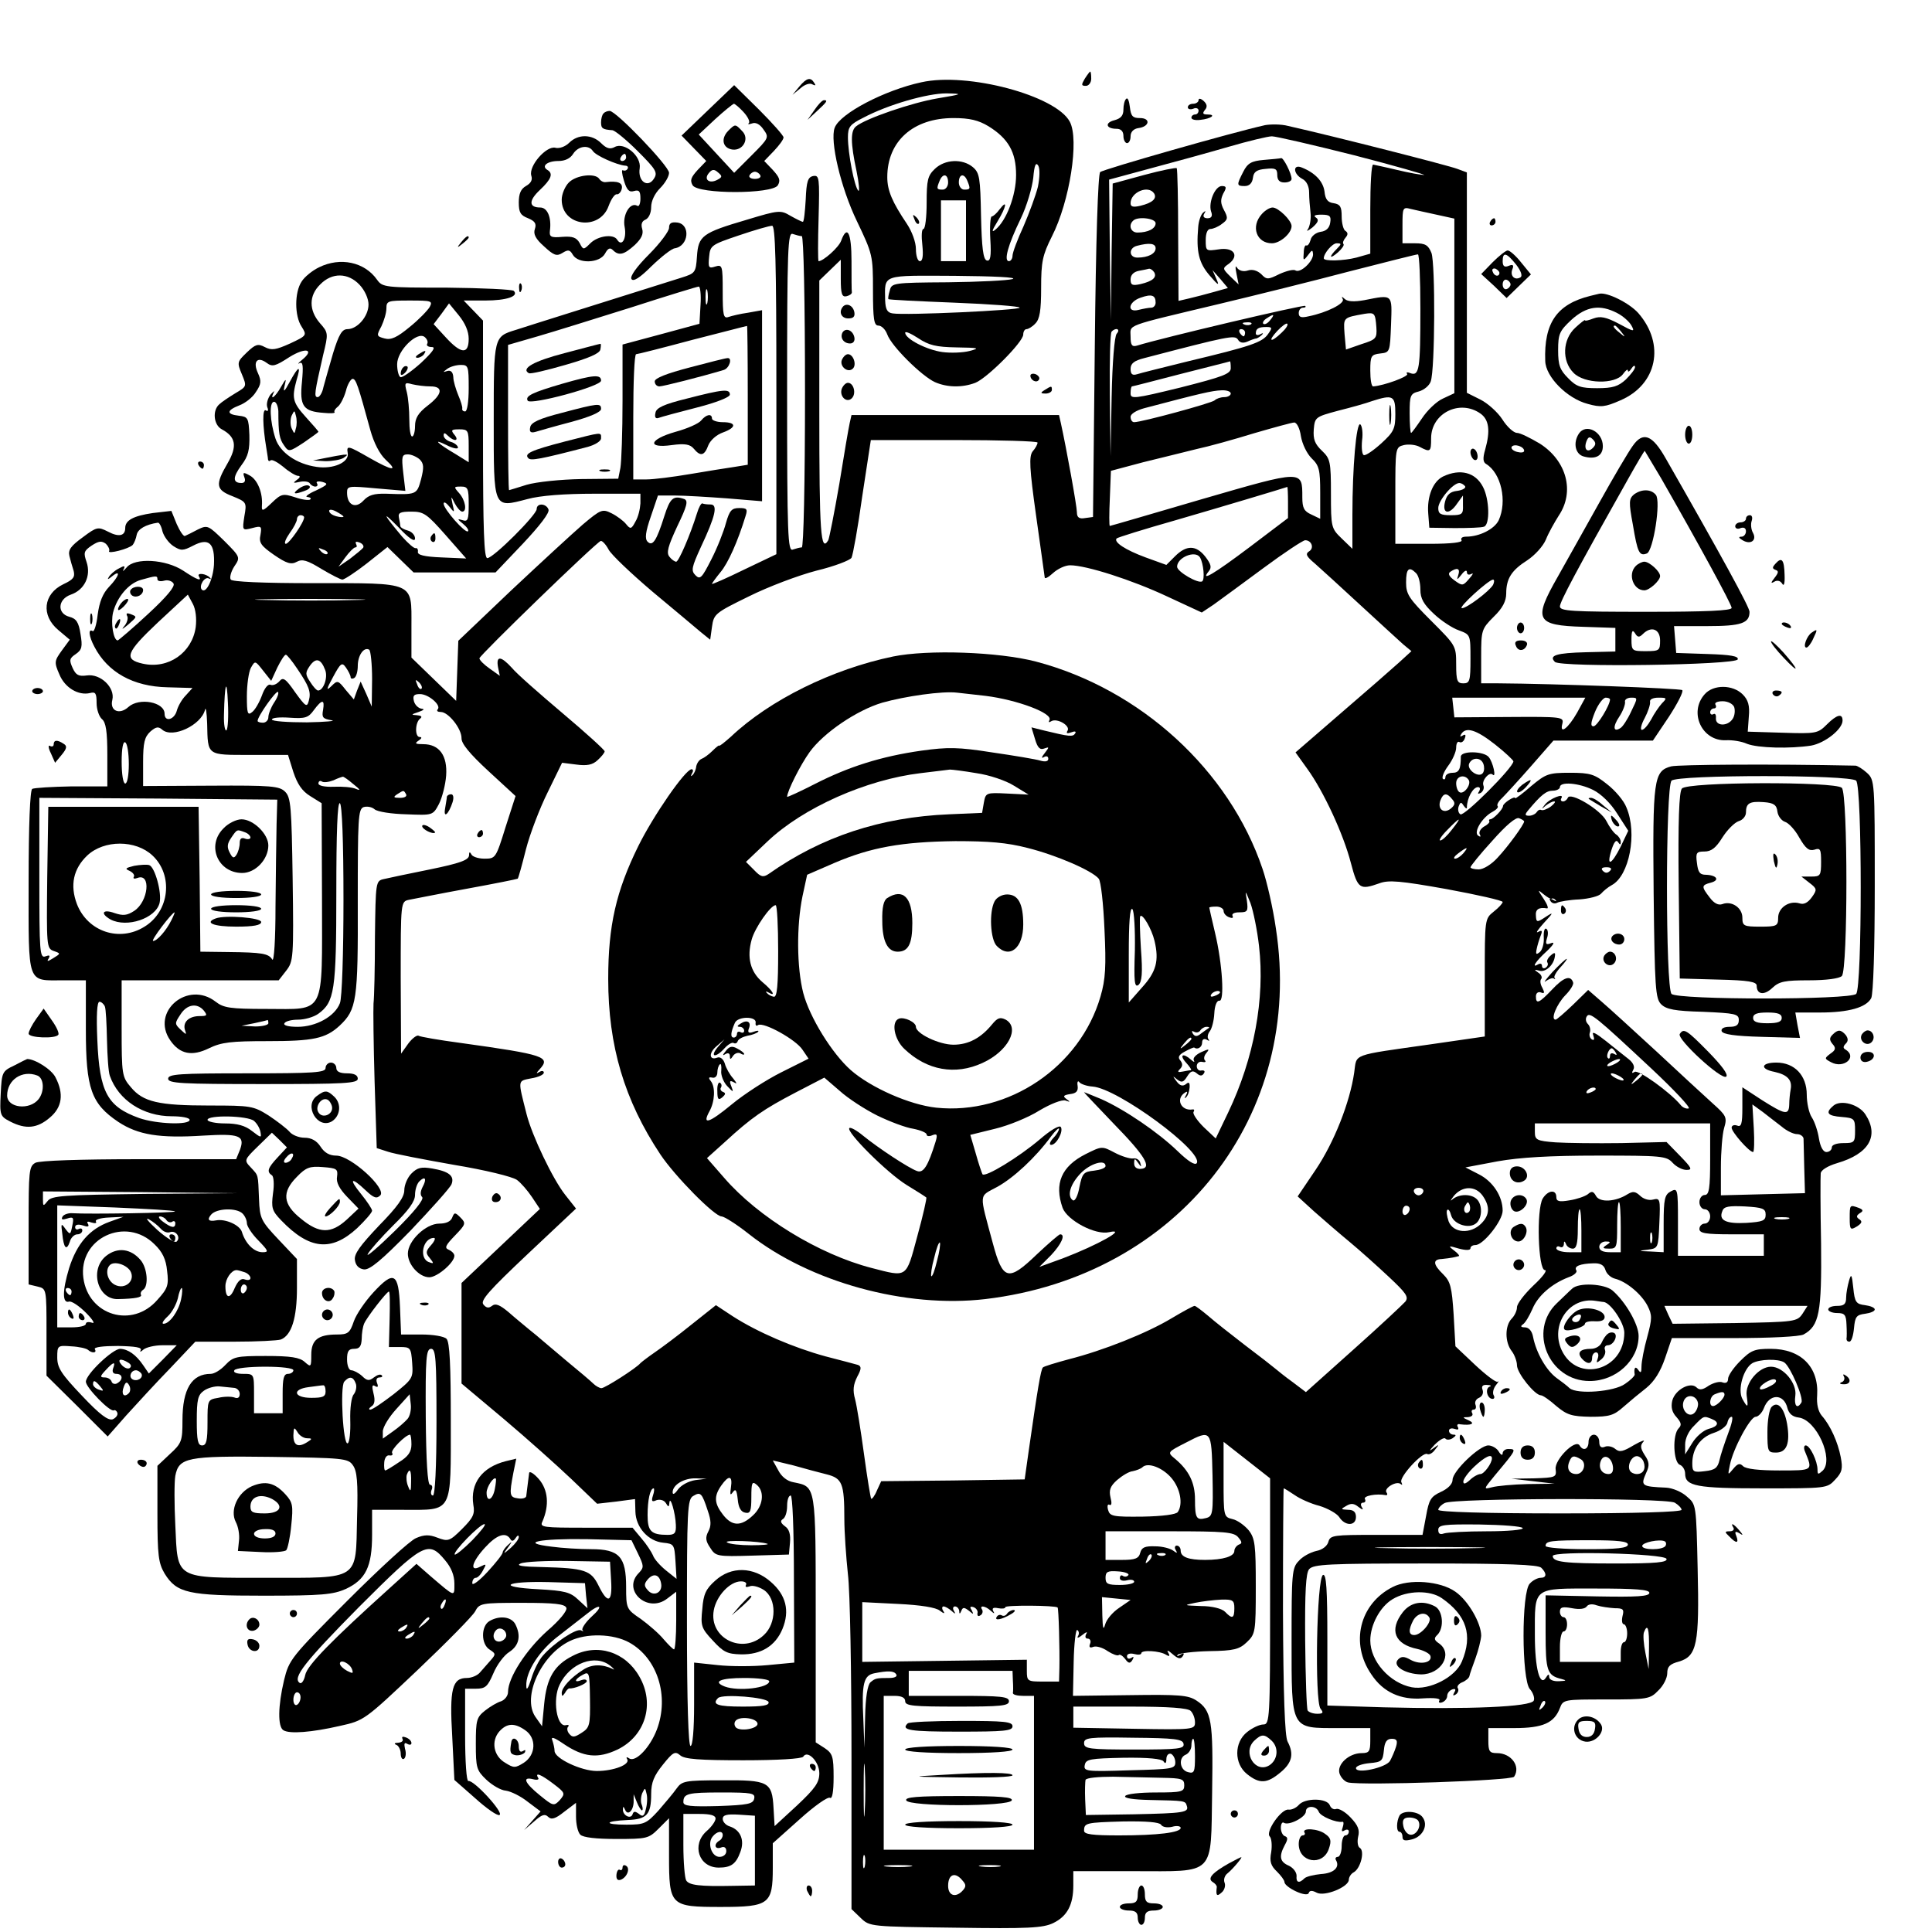 <?xml version="1.0" standalone="no"?>
<!DOCTYPE svg PUBLIC "-//W3C//DTD SVG 20010904//EN"
 "http://www.w3.org/TR/2001/REC-SVG-20010904/DTD/svg10.dtd">
<svg version="1.0" xmlns="http://www.w3.org/2000/svg"
 width="540pt" height="540pt" viewBox="0 0 540 540"
 preserveAspectRatio="xMidYMid meet">

<g transform="translate(0,540) scale(0.1,-0.1)"
fill="#000000" stroke="none">
<path d="M3032 5180 c-10 -17 -10 -20 3 -20 8 0 15 9 15 20 0 11 -1 20 -3 20
-1 0 -8 -9 -15 -20z"/>
<path d="M2234 5158 l-19 -23 22 18 c12 11 27 16 34 11 8 -4 10 -3 5 4 -10 17
-21 15 -42 -10z"/>
<path d="M2575 5170 c-102 -22 -227 -87 -242 -127 -14 -36 17 -168 62 -261 44
-92 45 -96 45 -193 0 -82 3 -99 15 -99 9 0 20 -11 25 -25 12 -33 96 -116 133
-133 34 -15 76 -16 113 -2 33 13 134 114 134 135 0 8 4 15 9 15 5 0 17 7 25
16 12 12 16 36 16 99 0 74 4 92 30 144 50 98 77 271 50 321 -39 73 -286 139
-415 110z m45 -45 c-71 -12 -200 -56 -227 -78 -16 -12 -16 -46 1 -125 7 -34 9
-59 5 -55 -11 11 -29 105 -29 149 0 29 5 36 43 55 70 37 179 68 232 68 48 -1
47 -2 -25 -14z m143 -78 c55 -34 77 -72 77 -136 0 -57 -27 -128 -58 -153 -11
-9 -10 -3 6 23 25 41 29 64 6 34 -8 -11 -18 -20 -22 -20 -4 0 -6 -29 -4 -64 3
-49 0 -62 -10 -59 -10 3 -14 36 -16 124 -2 107 -4 121 -23 137 -29 24 -78 22
-106 -5 -20 -19 -23 -31 -23 -95 0 -40 -4 -73 -9 -73 -5 0 -6 -20 -3 -45 3
-30 1 -45 -7 -45 -6 0 -11 15 -11 34 0 19 -11 49 -25 70 -41 61 -55 93 -55
131 0 100 72 165 185 165 45 0 70 -6 98 -23z m138 -169 c-6 -24 -24 -73 -40
-110 -17 -37 -31 -74 -31 -83 0 -8 -5 -15 -10 -15 -15 0 -3 45 33 119 17 35
32 87 35 114 3 35 7 45 14 34 5 -9 4 -34 -1 -59z m-251 12 c0 -11 -7 -20 -15
-20 -17 0 -18 2 -9 24 9 23 24 20 24 -4z m54 4 c9 -22 8 -24 -9 -24 -8 0 -15
9 -15 20 0 24 15 27 24 4z m-4 -139 l0 -85 -35 0 -35 0 0 85 0 85 35 0 35 0 0
-85z m130 -135 c-14 -4 -95 -8 -181 -9 -153 -1 -157 -2 -162 -23 -4 -12 -5
-23 -4 -24 1 -2 84 -6 185 -10 100 -4 182 -10 182 -14 0 -7 -320 -22 -355 -16
-15 2 -20 11 -21 37 -1 73 -12 69 195 68 109 -1 176 -4 161 -9z m-156 -191
c62 -1 66 -2 36 -10 -19 -5 -54 -6 -76 -3 -44 6 -104 37 -104 54 0 5 16 -2 36
-15 30 -20 50 -25 108 -26z"/>
<path d="M2556 4787 c3 -10 9 -15 12 -12 3 3 0 11 -7 18 -10 9 -11 8 -5 -6z"/>
<path d="M1979 5092 l-74 -71 34 -35 35 -36 -24 -25 c-19 -21 -22 -29 -14 -43
16 -25 222 -25 238 0 8 14 5 22 -14 43 l-24 25 27 28 c15 16 27 32 27 38 0 5
-31 40 -69 78 l-69 68 -73 -70z m99 -5 c12 -13 19 -27 15 -31 -4 -4 0 -4 9 -1
10 4 22 -2 32 -17 16 -22 15 -24 -33 -72 l-49 -49 -50 54 -49 53 46 43 c25 23
49 42 52 43 3 0 15 -10 27 -23z m-72 -189 c-23 -13 -40 0 -25 18 9 11 15 12
26 2 12 -10 12 -13 -1 -20z m119 12 c3 -5 -3 -10 -15 -10 -12 0 -18 5 -15 10
3 6 10 10 15 10 5 0 12 -4 15 -10z"/>
<path d="M2035 5034 c-21 -22 -15 -48 12 -52 30 -4 49 31 27 52 -19 20 -19 20
-39 0z"/>
<path d="M3148 5124 c-5 -4 -8 -18 -8 -30 0 -17 -7 -25 -25 -30 -28 -7 -24
-24 6 -24 12 0 19 -7 19 -20 0 -11 5 -20 10 -20 6 0 10 9 10 19 0 12 8 21 22
23 31 4 35 28 4 28 -20 0 -25 5 -28 31 -2 17 -6 27 -10 23z"/>
<path d="M3350 5120 c0 -5 -7 -10 -15 -10 -8 0 -15 -4 -15 -10 0 -5 7 -7 15
-4 8 4 15 1 15 -5 0 -6 -4 -11 -10 -11 -5 0 -10 -4 -10 -9 0 -5 11 -8 25 -6
30 3 46 15 20 15 -13 0 -15 3 -7 13 7 8 6 16 -4 25 -8 7 -14 8 -14 2z"/>
<path d="M2276 5092 l-19 -27 26 24 c28 26 32 31 20 31 -5 0 -17 -13 -27 -28z"/>
<path d="M1687 5083 c-4 -3 -7 -15 -7 -25 0 -17 4 -20 32 -22 7 -1 39 -27 70
-58 51 -51 57 -60 46 -77 -17 -28 -46 -8 -40 29 5 34 -43 74 -70 59 -13 -7
-23 -4 -38 11 -25 25 -64 26 -89 1 -11 -11 -28 -17 -39 -14 -25 6 -75 -51 -67
-78 4 -12 -1 -21 -15 -29 -14 -8 -20 -21 -20 -46 0 -28 5 -36 26 -44 19 -8 24
-15 19 -30 -5 -14 2 -28 26 -49 27 -25 35 -28 51 -18 16 10 21 9 29 -5 15 -26
75 -24 90 3 8 15 14 18 22 10 17 -17 31 -13 61 14 19 18 25 31 21 45 -4 13 -1
22 9 26 9 4 16 18 16 35 0 17 10 38 25 53 14 14 25 33 25 43 0 19 -148 173
-166 173 -6 0 -14 -3 -17 -7z m-30 -105 c8 -13 67 -39 90 -41 7 0 10 -4 7 -9
-3 -5 -9 -6 -13 -4 -4 3 -3 -10 3 -29 8 -27 15 -33 28 -29 14 4 18 0 18 -21 0
-14 -4 -24 -9 -20 -20 11 -42 -26 -35 -60 6 -32 -8 -56 -21 -35 -10 17 -54 11
-75 -10 -19 -19 -20 -19 -30 1 -9 15 -19 19 -48 17 -32 -3 -37 0 -35 17 5 37
-7 65 -27 65 -32 0 -33 19 -1 49 32 30 38 46 21 56 -18 11 0 25 31 25 18 0 33
7 41 20 14 22 43 26 55 8z m93 -18 c0 -5 -5 -10 -11 -10 -5 0 -7 5 -4 10 3 6
8 10 11 10 2 0 4 -4 4 -10z"/>
<path d="M1590 4890 c-11 -11 -20 -33 -20 -48 0 -75 106 -88 131 -18 7 19 17
34 23 33 5 -1 12 6 14 16 3 16 -11 22 -45 18 -6 -1 -14 3 -18 9 -11 17 -64 11
-85 -10z"/>
<path d="M3535 5050 c-90 -20 -451 -123 -460 -131 -6 -6 -12 -189 -15 -487
l-5 -477 -22 -3 c-17 -3 -23 2 -23 16 0 17 -29 177 -45 250 l-5 22 -290 0
-290 0 -5 -22 c-3 -13 -16 -89 -29 -170 -14 -81 -28 -152 -31 -158 -21 -35
-25 18 -25 358 l0 368 30 29 30 29 0 -53 c0 -42 3 -52 16 -49 8 2 15 6 15 11
-1 4 -1 43 -1 87 0 80 -12 103 -29 57 -7 -19 -50 -57 -63 -57 -2 0 -2 54 0
121 3 112 2 120 -15 117 -15 -3 -19 -15 -21 -66 -2 -34 -5 -62 -8 -62 -3 0
-19 8 -35 17 -27 16 -32 16 -121 -11 -126 -37 -136 -45 -140 -103 -3 -45 -5
-47 -43 -59 -187 -59 -436 -137 -463 -146 -62 -19 -62 -18 -62 -253 0 -250 -2
-245 94 -220 36 10 105 15 186 15 l130 0 0 -27 c-1 -16 -6 -38 -14 -51 -11
-21 -14 -22 -26 -7 -7 9 -26 23 -40 30 -26 13 -30 12 -81 -31 -30 -26 -120
-109 -201 -185 l-147 -140 -3 -84 -3 -84 -62 60 -63 61 0 89 c0 124 12 119
-272 119 -147 0 -229 4 -233 10 -4 6 1 23 10 37 17 25 17 26 -28 71 -45 44
-47 45 -74 32 -15 -8 -31 -16 -36 -18 -4 -2 -14 13 -23 33 l-15 37 -52 -6
c-54 -8 -77 -20 -77 -42 0 -22 -18 -26 -48 -10 -28 14 -31 14 -71 -16 -33 -24
-41 -35 -37 -52 3 -12 8 -30 12 -42 4 -17 -1 -24 -29 -37 -56 -27 -63 -87 -14
-128 l32 -27 -22 -30 c-21 -29 -22 -33 -7 -67 15 -37 53 -60 86 -52 15 4 18
-1 18 -28 0 -18 7 -38 15 -45 11 -9 15 -34 15 -100 l0 -88 -100 0 c-55 -1
-104 -4 -110 -7 -6 -4 -10 -101 -10 -260 0 -293 -6 -275 99 -275 l61 0 0 -138
c0 -165 15 -207 91 -258 55 -36 114 -46 238 -38 100 6 116 0 102 -39 l-11 -27
-270 0 c-168 0 -279 -4 -291 -10 -18 -10 -19 -23 -19 -175 l0 -165 25 -6 c25
-6 25 -6 25 -128 l0 -121 86 -85 85 -85 52 59 c29 32 84 92 123 132 l70 74
111 0 c61 0 119 3 128 6 30 12 45 60 45 144 l0 81 -52 55 c-48 51 -52 58 -54
112 -3 72 -1 65 -23 89 -19 20 -19 21 20 59 l39 38 21 -20 21 -21 -26 -28
c-28 -30 -31 -40 -16 -50 5 -3 7 -25 3 -51 -5 -40 -3 -48 23 -75 79 -82 140
-88 212 -22 23 22 42 44 42 49 0 5 -14 26 -31 47 -35 43 -28 49 13 10 23 -22
31 -24 41 -14 18 19 -83 111 -123 111 -19 0 -33 8 -44 25 -11 17 -26 25 -45
25 -16 0 -35 8 -42 17 -8 9 -34 29 -58 45 -43 27 -50 28 -165 28 -143 0 -186
10 -220 51 -25 29 -26 35 -26 165 l0 134 219 0 220 0 21 27 c20 26 21 35 18
255 -3 203 -5 229 -21 245 -16 16 -38 18 -207 17 l-190 -1 0 67 c0 54 4 70 20
85 16 14 23 15 34 5 29 -24 108 13 119 56 2 10 5 -7 6 -38 2 -91 -2 -88 120
-88 l106 0 15 -48 c11 -33 24 -53 47 -67 l32 -20 1 -267 c0 -331 12 -308 -156
-308 -101 0 -119 3 -141 20 -78 61 -183 -28 -127 -108 27 -39 61 -45 108 -22
35 17 62 20 164 20 127 0 162 7 201 43 48 45 52 70 51 347 0 231 1 258 16 264
9 3 23 1 31 -6 8 -7 48 -13 89 -14 74 -3 74 -3 91 29 9 18 18 53 20 79 4 56
-19 88 -64 88 -22 0 -25 2 -13 10 9 6 10 10 3 10 -14 0 -13 42 2 52 6 5 2 8
-10 9 -17 1 -16 2 5 9 14 5 18 8 9 9 -9 1 -19 10 -22 21 -4 16 0 20 17 20 24
0 61 -32 49 -43 -3 -4 0 -7 9 -7 21 0 58 -46 58 -73 -1 -15 23 -44 75 -92 l76
-70 -28 -87 c-27 -87 -28 -88 -59 -88 -18 0 -35 6 -37 13 -4 7 -6 6 -6 -4 -1
-13 -26 -22 -109 -39 -59 -12 -117 -24 -129 -27 -23 -5 -23 -8 -25 -162 0 -86
-2 -169 -4 -186 -1 -16 0 -114 3 -217 l6 -187 31 -10 c17 -6 101 -22 186 -37
85 -14 163 -33 175 -42 11 -8 30 -30 42 -48 l22 -33 -110 -104 -109 -103 0
-140 0 -141 118 -99 c64 -54 149 -130 189 -168 l72 -69 53 6 53 7 1 -35 c1
-44 36 -83 78 -87 30 -3 31 -5 34 -52 l3 -49 -30 24 c-16 13 -33 32 -36 42 -4
9 -18 31 -32 47 l-25 30 -130 0 c-120 0 -130 1 -122 17 20 46 16 89 -10 119
-14 16 -26 23 -27 17 -5 -41 -7 -54 -8 -64 0 -6 -11 -9 -23 -7 -24 3 -25 9
-13 72 l8 39 -29 -7 c-67 -17 -100 -62 -91 -122 5 -26 -1 -37 -32 -68 -34 -34
-39 -35 -68 -24 -23 9 -37 9 -60 -1 -16 -6 -102 -85 -192 -175 -158 -158 -163
-165 -177 -222 -17 -72 -18 -130 -2 -140 17 -11 80 -6 158 12 68 15 69 16 217
156 81 77 154 151 161 164 12 23 17 24 131 24 91 0 120 -3 124 -14 3 -8 -19
-35 -54 -65 -58 -52 -109 -130 -109 -170 0 -11 -9 -22 -19 -26 -11 -3 -31 -15
-45 -26 -24 -19 -26 -27 -26 -93 0 -67 2 -74 29 -100 17 -16 41 -30 55 -31 14
-2 41 -15 61 -31 l36 -27 -23 -26 -23 -26 28 24 c21 19 30 22 39 13 9 -9 20
-6 45 14 l33 25 0 -38 c0 -22 5 -44 12 -51 8 -8 45 -12 101 -12 85 0 90 1 118
29 l29 29 0 -104 c0 -141 3 -144 145 -144 135 0 145 8 145 109 l0 69 75 67
c41 37 79 64 85 60 6 -4 10 16 10 58 0 58 -3 66 -25 81 l-25 16 0 345 c0 378
1 369 -62 382 -18 3 -34 16 -43 34 l-15 27 58 -14 c31 -9 73 -20 93 -25 43
-11 49 -25 49 -124 0 -38 5 -108 10 -155 6 -47 10 -277 10 -511 l0 -425 26
-25 c25 -24 27 -24 265 -27 202 -3 244 -1 273 13 39 19 56 51 56 105 l0 40
169 0 c231 0 215 -16 219 222 3 198 -1 227 -44 255 -23 15 -48 17 -186 15
l-159 -2 2 95 c1 52 6 92 10 89 5 -3 6 -11 2 -17 -4 -7 2 -5 12 3 11 9 16 10
11 3 -4 -8 -2 -13 4 -13 7 0 10 -7 7 -14 -4 -10 -1 -13 9 -9 8 3 26 -2 40 -12
14 -9 28 -14 31 -11 3 3 11 -2 18 -11 9 -13 14 -13 20 -3 5 9 4 11 -3 6 -7 -4
-12 -2 -12 5 0 6 8 9 20 6 11 -3 20 -2 20 2 0 10 52 7 69 -4 10 -6 12 -4 6 6
-5 8 1 6 12 -4 16 -14 23 -15 29 -6 5 8 3 10 -7 4 -8 -5 -11 -5 -7 0 4 4 44 9
88 10 69 1 84 5 105 25 24 23 25 28 25 155 0 117 -2 135 -20 158 -11 13 -31
28 -45 31 -25 6 -25 8 -25 111 l0 105 65 -51 65 -51 0 -344 c0 -329 -1 -344
-19 -344 -10 0 -30 -9 -45 -21 -37 -29 -37 -89 0 -118 35 -28 56 -26 93 5 33
27 38 52 20 86 -8 14 -12 133 -13 365 0 188 1 343 2 343 2 0 16 -9 31 -19 14
-10 45 -24 69 -30 23 -7 48 -21 55 -31 16 -26 47 -26 47 0 0 14 -7 20 -22 20
-21 1 -21 2 -5 11 13 8 22 7 34 -3 12 -9 15 -9 9 0 -4 7 -2 12 4 12 6 0 8 5 5
10 -5 9 32 16 58 11 5 -1 6 3 2 8 -7 12 29 33 40 23 5 -4 5 -2 2 5 -8 13 59
86 72 79 5 -3 15 2 22 12 13 16 12 16 -6 3 -12 -9 -10 -5 5 11 14 14 27 21 30
17 3 -4 12 -4 20 1 10 7 11 10 3 10 -7 0 -13 5 -13 11 0 6 7 8 16 5 9 -3 12
-2 9 5 -4 6 -1 10 6 8 31 -4 44 2 24 11 -18 8 -18 9 -2 9 10 1 15 5 12 11 -3
5 -2 10 4 10 6 0 8 6 5 14 -3 7 2 16 10 19 9 4 13 13 10 22 -4 10 0 15 12 14
11 0 14 -3 7 -5 -13 -6 -6 -34 9 -34 5 0 6 5 3 10 -4 6 -1 19 6 28 7 9 10 14
5 10 -4 -3 -32 18 -63 47 l-55 52 -5 89 c-5 77 -9 92 -29 112 -29 28 -30 42
-4 43 11 1 25 3 30 4 6 1 13 3 17 4 4 0 -2 8 -13 16 -17 13 -16 14 14 5 19 -5
32 -5 32 1 0 5 6 9 14 9 22 0 76 68 76 96 0 40 -27 82 -67 102 l-37 19 90 17
c62 11 146 16 280 16 178 0 192 -1 209 -20 10 -11 27 -20 39 -20 17 0 15 5
-18 39 l-38 39 -126 -3 c-70 -1 -153 0 -184 2 -53 4 -58 7 -58 29 l0 24 245 0
245 0 0 -100 c0 -82 -3 -100 -15 -100 -8 0 -15 -9 -15 -20 0 -11 7 -20 15 -20
8 0 15 -9 15 -20 0 -11 -7 -20 -15 -20 -8 0 -15 -7 -15 -15 0 -12 17 -15 90
-15 l90 0 0 -30 0 -30 -120 0 -120 0 0 95 c0 93 -1 95 -20 85 -17 -9 -20 -21
-20 -90 l0 -80 -37 2 c-34 1 -35 2 -8 5 30 4 30 4 33 75 3 67 2 70 -18 65 -12
-3 -27 2 -36 11 -13 12 -20 13 -35 4 -33 -21 -77 -24 -88 -5 -7 13 -12 15 -23
5 -8 -6 -31 -14 -51 -17 -29 -5 -37 -3 -37 9 0 22 -23 20 -38 -4 -18 -30 -13
-200 6 -200 8 0 -6 -19 -32 -43 -25 -24 -46 -51 -46 -61 0 -10 -7 -24 -15 -32
-19 -20 -19 -65 0 -90 8 -10 15 -29 15 -40 0 -22 50 -84 67 -84 5 0 24 -13 43
-30 30 -25 43 -29 96 -30 53 0 65 4 92 28 17 15 46 39 64 53 22 18 39 45 52
83 l19 56 174 0 c101 0 182 4 194 10 44 24 51 61 49 254 -2 100 -2 188 -1 196
0 9 19 21 46 29 89 26 118 76 79 136 -18 28 -68 42 -89 25 -24 -20 -18 -29 23
-32 35 -3 37 -5 37 -38 0 -33 -2 -35 -32 -35 -20 0 -33 -5 -33 -12 0 -7 -7
-13 -15 -13 -9 0 -17 14 -21 38 -3 20 -12 47 -20 59 -8 12 -14 41 -14 63 0 54
-34 90 -85 90 -43 0 -47 -18 -5 -26 36 -8 50 -23 45 -49 -2 -11 -4 -30 -4 -42
-1 -31 -11 -29 -76 12 l-55 36 0 -57 c0 -46 -3 -55 -15 -50 -8 3 -15 0 -15 -6
0 -12 49 -68 60 -68 3 0 4 30 2 66 l-4 67 29 -21 c15 -12 39 -30 53 -41 14
-12 33 -21 43 -21 9 0 17 -6 18 -12 0 -7 1 -44 2 -83 l2 -70 -118 -3 -117 -3
0 78 c0 43 4 93 9 110 9 30 6 35 -32 69 -23 21 -94 86 -157 145 -63 58 -132
121 -153 139 l-38 33 -42 -41 c-24 -23 -46 -42 -49 -42 -15 0 3 43 27 68 14
14 24 30 22 36 -7 21 -26 15 -58 -19 -37 -39 -46 -43 -46 -20 0 9 6 14 14 11
10 -4 11 -1 4 13 -6 10 -7 21 -3 25 3 4 0 12 -8 17 -13 9 -12 10 2 6 17 -6 41
15 44 40 2 11 -1 12 -12 2 -7 -6 -12 -15 -9 -19 3 -5 1 -11 -5 -15 -5 -3 -10
-1 -10 5 0 6 -4 8 -10 5 -21 -13 -8 8 23 36 19 18 24 27 13 23 -15 -6 -17 -3
-12 14 4 11 3 23 -2 26 -5 3 -8 -8 -7 -25 1 -16 -4 -34 -11 -40 -10 -8 -12 -7
-9 8 2 10 7 27 11 37 6 15 4 17 -7 11 -8 -4 0 7 16 25 28 30 28 32 5 17 -24
-16 -26 -15 -27 3 -2 18 8 25 31 21 5 -1 1 11 -9 26 -18 27 -18 28 0 13 10 -8
20 -14 22 -12 3 2 8 0 11 -4 4 -4 1 -4 -7 1 -10 5 -12 4 -7 -4 4 -6 12 -8 19
-4 6 3 34 8 61 9 28 2 55 9 61 16 6 7 19 18 30 24 49 26 72 145 41 217 -7 19
-32 48 -54 65 -35 28 -47 32 -104 32 -60 0 -67 -3 -108 -37 -24 -21 -44 -36
-45 -34 0 8 -34 -14 -34 -22 0 -9 -28 -38 -36 -37 -3 0 -4 -3 -2 -6 1 -3 -6
-10 -16 -15 -9 -6 -14 -15 -11 -21 4 -7 2 -8 -4 -4 -15 9 11 52 40 67 11 6 17
13 14 16 -3 3 2 13 12 22 9 9 46 49 81 89 l63 72 139 0 139 0 45 67 c24 37 41
70 37 74 -6 5 -360 18 -514 19 l-48 0 0 75 c0 73 1 77 35 111 25 24 35 44 35
65 0 42 15 65 59 93 21 14 44 39 52 58 7 18 24 48 36 67 45 67 22 153 -53 201
-27 16 -55 30 -64 30 -9 0 -28 17 -41 38 -13 20 -41 45 -61 55 l-38 19 0 308
0 308 -27 10 c-23 9 -336 89 -473 120 -19 5 -48 5 -65 2z m250 -84 c116 -30
203 -55 195 -55 -8 0 -42 6 -75 14 -33 8 -63 14 -67 15 -5 0 -8 -56 -8 -125
l0 -124 -39 -11 c-35 -9 -91 -11 -91 -2 0 14 24 42 36 42 14 0 14 -2 0 -16
-23 -23 -20 -30 4 -9 11 10 18 20 15 23 -3 3 0 11 6 18 7 8 7 14 -1 19 -5 3
-10 21 -10 40 0 27 -4 34 -22 37 -17 2 -24 11 -26 33 -4 28 -26 52 -64 67 -25
10 -24 -18 2 -32 12 -6 19 -21 19 -38 0 -15 2 -40 4 -57 2 -16 -2 -37 -7 -45
-6 -8 -1 -6 12 4 17 15 19 22 10 28 -8 5 -3 8 15 8 24 0 28 -4 25 -22 -2 -15
-11 -24 -27 -26 -13 -2 -26 -12 -28 -23 -3 -10 -8 -17 -12 -15 -3 2 -7 -7 -7
-20 -2 -23 -1 -24 12 -7 11 15 13 16 14 2 0 -20 -35 -53 -49 -45 -5 4 -25 -1
-45 -10 -32 -16 -36 -16 -51 0 -11 10 -25 14 -37 10 -12 -4 -24 -1 -30 7 -5 9
-6 3 -2 -16 l6 -30 -23 22 c-22 22 -23 23 -4 36 30 23 13 47 -29 40 -35 -5
-36 -5 -36 26 0 19 5 31 13 31 7 0 22 6 32 14 17 12 18 17 6 39 -10 19 -10 29
-2 46 10 17 9 21 -4 21 -19 0 -38 -46 -30 -71 5 -13 1 -19 -10 -19 -10 0 -14
5 -9 13 5 8 4 9 -4 2 -6 -6 -12 -24 -13 -40 -6 -69 2 -100 32 -135 24 -28 28
-30 19 -10 l-11 25 22 -25 21 -25 -39 -11 c-21 -6 -52 -14 -69 -18 l-30 -7 -1
183 c0 101 -2 185 -4 188 -2 2 -43 -6 -91 -19 l-88 -24 -3 -191 -2 -191 -3
196 -2 197 118 32 c64 17 162 44 217 60 55 16 109 29 120 29 11 0 115 -24 230
-53z m-559 -107 c8 -14 -5 -26 -38 -34 -21 -5 -28 -3 -28 7 0 31 50 52 66 27z
m789 -59 l50 -11 0 -244 0 -244 -32 -15 c-18 -8 -44 -33 -59 -56 -15 -22 -28
-40 -30 -40 -2 0 -4 25 -4 55 0 50 2 55 26 61 14 4 29 16 33 28 12 34 13 328
2 359 -9 22 -17 27 -46 27 l-35 0 0 51 c0 48 1 51 23 45 12 -3 45 -10 72 -16z
m-785 -24 c0 -15 -21 -26 -51 -26 -18 0 -26 20 -12 33 12 13 63 7 63 -7z
m-1060 -466 l0 -459 -90 -43 c-49 -24 -90 -42 -90 -40 0 2 11 17 24 33 21 25
48 85 70 157 6 19 4 22 -18 22 -21 0 -27 -7 -37 -42 -6 -23 -24 -69 -41 -102
-26 -51 -31 -57 -44 -44 -13 13 -11 22 15 79 41 87 48 119 27 119 -9 0 -19 1
-23 3 -3 1 -10 -11 -15 -28 -19 -61 -51 -135 -58 -135 -4 0 -13 6 -19 14 -9
11 -4 29 22 85 27 56 31 71 20 76 -31 11 -40 3 -56 -47 -22 -70 -33 -86 -47
-72 -8 8 -6 27 9 70 l20 59 48 0 c26 0 92 -4 146 -8 l97 -8 0 267 0 267 -39
-7 c-22 -3 -46 -9 -55 -12 -14 -5 -16 5 -16 71 0 73 -1 76 -21 70 -18 -6 -20
-3 -17 27 3 32 6 34 83 60 44 15 86 27 93 27 9 1 12 -97 12 -459z m71 430 c5
0 9 -177 9 -435 0 -258 -4 -435 -9 -435 -5 0 -16 -3 -25 -6 -14 -6 -16 37 -16
441 0 404 2 447 16 441 9 -3 20 -6 25 -6z m989 -34 c0 -15 -21 -26 -51 -26
-24 0 -25 27 -1 33 34 9 52 7 52 -7z m740 -170 c0 -168 -3 -188 -28 -179 -9 4
-13 2 -9 -2 6 -7 -65 -33 -95 -35 -5 0 -8 20 -8 44 0 41 2 45 28 48 27 3 27 4
30 81 3 86 6 84 -75 68 -28 -5 -46 -4 -54 3 -9 8 -10 8 -6 0 7 -12 -45 -38
-95 -48 -21 -5 -28 -3 -28 9 0 8 5 15 12 15 6 0 9 2 6 5 -4 4 -399 -89 -470
-111 -14 -4 -18 1 -18 25 0 35 -22 27 250 92 96 23 258 63 360 90 102 26 188
48 193 48 4 1 7 -68 7 -153z m-744 103 c8 -14 -4 -25 -38 -33 -23 -5 -28 -3
-28 13 0 12 8 21 23 24 12 2 25 5 29 6 4 0 10 -4 14 -10z m-1268 -91 l-3 -53
-107 -29 -108 -29 0 -157 c0 -87 -3 -171 -6 -188 l-6 -30 -104 -1 c-57 -1
-125 -8 -152 -16 -26 -8 -48 -15 -49 -15 -2 0 -3 91 -3 203 l0 203 83 24 c45
13 163 50 262 81 99 32 184 58 188 58 4 1 7 -23 5 -51z m19 5 c-3 -10 -5 -2
-5 17 0 19 2 27 5 18 2 -10 2 -26 0 -35z m1253 1 c0 -8 -6 -14 -12 -14 -7 0
-23 -3 -35 -6 -34 -9 -30 22 5 34 31 11 42 7 42 -14z m617 -69 c2 -31 -1 -34
-42 -47 l-43 -15 -4 44 c-3 46 -5 45 57 56 27 4 29 2 32 -38z m-297 20 c-7 -9
-15 -13 -19 -10 -3 3 1 10 9 15 21 14 24 12 10 -5z m-53 -11 c-3 -3 -12 -4
-19 -1 -8 3 -5 6 6 6 11 1 17 -2 13 -5z m85 -24 c-30 -29 -40 -25 -12 5 13 14
26 23 28 20 3 -3 -4 -14 -16 -25z m-1492 -175 l0 -194 -37 -6 c-21 -3 -77 -12
-124 -20 -47 -8 -102 -15 -122 -15 l-37 0 0 175 c0 96 3 175 8 175 4 0 75 18
157 40 83 21 151 39 153 39 1 1 2 -87 2 -194z m1454 171 c-16 -23 -48 -34
-224 -76 -69 -17 -133 -33 -142 -36 -13 -4 -18 0 -18 15 0 15 10 23 38 30 237
62 253 65 262 52 5 -9 14 -11 26 -6 11 5 22 9 26 9 3 1 10 5 15 10 5 5 3 6 -4
2 -7 -4 -13 -3 -13 2 0 13 7 18 29 18 17 0 18 -2 5 -20z m-423 1 c-6 -8 -12
-78 -14 -178 l-3 -164 -2 171 c-1 94 1 174 5 177 12 13 26 7 14 -6z m359 3 c0
-5 -2 -10 -4 -10 -3 0 -8 5 -11 10 -3 6 -1 10 4 10 6 0 11 -4 11 -10z m-40
-99 c0 -16 -22 -24 -140 -54 -131 -32 -140 -33 -140 -16 0 11 2 19 4 19 2 0
64 16 137 35 74 19 135 34 137 35 1 0 2 -8 2 -19z m0 -71 c0 -5 -8 -10 -18
-10 -10 0 -22 -4 -27 -9 -9 -8 -204 -61 -225 -61 -6 0 -10 7 -10 15 0 8 16 18
38 24 159 42 190 49 215 50 15 1 27 -3 27 -9z m460 -57 c0 -41 -4 -50 -39 -82
-22 -20 -44 -35 -49 -33 -5 1 -7 20 -5 41 3 21 0 41 -5 45 -11 6 -22 -119 -22
-253 l0 -95 -30 29 c-29 28 -30 31 -30 125 0 90 -2 98 -25 120 -20 19 -25 32
-23 60 3 34 5 35 68 52 36 9 79 21 95 27 59 19 65 15 65 -36z m238 1 c24 -17
28 -48 13 -101 -7 -24 -6 -35 3 -40 42 -26 59 -104 35 -157 -12 -25 -54 -46
-91 -46 -11 0 -16 -4 -13 -10 4 -6 -28 -10 -89 -10 l-96 0 0 135 c0 134 0 135
24 141 13 3 33 1 44 -5 30 -16 32 -14 32 24 0 70 80 110 138 69z m-502 -63 c4
-23 17 -49 30 -62 21 -20 24 -32 24 -96 l0 -73 -25 12 c-20 9 -25 18 -25 48 0
77 3 77 -280 -5 -140 -41 -256 -75 -258 -75 -2 0 -2 35 0 77 l3 77 90 24 c50
12 117 29 150 37 33 7 105 27 160 44 55 16 106 30 112 30 7 1 16 -16 19 -38z
m-736 -18 c0 -5 -6 -16 -14 -25 -10 -14 -9 -45 10 -180 13 -90 23 -167 24
-172 0 -5 10 0 23 12 13 12 34 22 48 22 45 0 173 -41 271 -87 l97 -45 33 22
c18 13 81 59 139 102 58 43 111 78 117 78 18 0 26 -22 11 -31 -11 -7 -8 -14
16 -34 17 -15 74 -67 127 -116 54 -50 108 -99 120 -110 l23 -19 -35 -32 c-20
-18 -93 -82 -163 -142 l-126 -109 33 -46 c45 -62 101 -182 122 -264 19 -72 25
-75 79 -56 26 10 59 7 188 -16 87 -16 157 -32 157 -36 0 -4 -11 -16 -25 -27
-25 -20 -25 -21 -25 -184 l0 -165 -152 -22 c-225 -32 -205 -25 -213 -79 -12
-83 -56 -195 -108 -272 l-50 -74 46 -42 c26 -23 70 -61 99 -85 29 -24 78 -68
110 -98 48 -45 56 -56 46 -69 -7 -8 -72 -69 -145 -134 l-133 -119 -37 28 c-21
15 -43 33 -49 38 -7 6 -44 35 -84 65 -39 30 -86 67 -103 82 -18 15 -35 28 -38
28 -4 0 -33 -16 -65 -35 -68 -41 -191 -90 -286 -114 -37 -10 -70 -20 -73 -23
-6 -6 -15 -61 -39 -228 l-12 -85 -200 -3 -201 -2 -12 -26 c-6 -15 -14 -25 -16
-23 -2 3 -11 58 -20 124 -9 66 -20 135 -25 154 -7 25 -5 41 6 63 12 22 12 29
2 33 -7 2 -48 13 -91 24 -88 24 -189 67 -259 112 l-47 31 -68 -54 c-37 -30
-84 -65 -103 -78 -19 -13 -37 -27 -40 -30 -10 -13 -99 -70 -109 -70 -5 0 -16
6 -23 13 -7 7 -40 35 -73 62 -33 28 -65 55 -71 60 -7 6 -22 19 -35 29 -13 11
-39 32 -57 48 -25 21 -37 26 -47 18 -9 -7 -16 -6 -24 4 -9 11 16 39 124 141
l135 127 -30 38 c-35 44 -93 166 -108 225 -25 99 -26 93 13 101 19 3 35 10 35
16 0 5 -6 6 -12 2 -10 -6 -10 -4 0 7 32 35 16 41 -221 74 -60 8 -112 17 -117
20 -4 3 -18 -7 -29 -22 l-20 -28 -1 212 c0 212 0 213 23 218 12 2 85 17 162
31 77 14 141 27 142 28 2 2 12 38 23 82 11 43 39 116 61 160 l40 82 40 -5 c29
-4 45 -1 59 12 11 10 20 21 20 25 0 4 -53 52 -117 106 -65 55 -129 111 -142
127 -31 34 -45 35 -39 2 l5 -24 -28 20 c-16 11 -29 24 -29 29 0 8 325 323 339
328 4 1 14 -9 22 -24 7 -14 63 -67 123 -118 60 -50 121 -101 135 -113 l26 -21
5 36 c5 36 9 39 103 85 54 27 139 59 189 72 50 12 94 29 98 36 4 8 18 85 30
172 l24 157 233 0 c128 0 233 -3 233 -7z m1360 -23 c0 -5 -9 -6 -20 -3 -11 3
-17 9 -15 14 7 10 35 1 35 -11z m-660 -144 l0 -44 -107 -81 c-101 -76 -140
-99 -114 -67 8 10 6 19 -10 40 -26 33 -53 33 -85 1 l-24 -24 -58 21 c-57 21
-90 43 -81 53 3 3 77 26 165 51 131 38 301 89 312 93 1 1 2 -19 2 -43z m-3146
-81 c4 -14 17 -32 30 -41 22 -14 27 -14 56 1 44 23 61 7 58 -54 -3 -42 -22
-81 -34 -69 -9 10 8 38 20 31 6 -3 7 -2 3 2 -10 12 -38 15 -31 4 9 -15 -5 -10
-44 16 -49 32 -135 37 -158 9 -9 -10 -12 -13 -9 -6 6 11 3 12 -13 3 -12 -6
-24 -17 -28 -24 -5 -8 -2 -7 9 2 26 21 20 0 -8 -29 -18 -19 -27 -42 -32 -78
-3 -28 -10 -49 -14 -46 -13 8 -11 -14 5 -44 37 -71 108 -111 204 -113 l70 -2
-19 -21 c-11 -11 -22 -31 -25 -43 -7 -25 -34 -32 -34 -8 0 33 -71 46 -101 19
-25 -23 -53 -11 -45 20 8 34 -33 74 -72 68 -22 -3 -30 1 -39 21 -10 22 -9 27
9 39 17 12 19 20 13 56 -5 33 -12 43 -31 48 -35 9 -33 49 4 62 38 13 57 52 44
91 -9 26 -8 31 14 46 20 13 28 14 40 5 7 -7 11 -16 9 -20 -6 -10 56 6 66 17 4
5 9 17 11 28 3 16 25 29 59 34 4 1 10 -10 13 -24z m2900 -73 c10 -17 14 -62 6
-67 -11 -7 -70 27 -70 41 0 26 51 47 64 26z m604 -44 c7 -7 12 -27 12 -46 0
-25 9 -41 38 -68 20 -19 52 -40 70 -46 32 -12 32 -12 32 -80 0 -61 -2 -68 -20
-68 -17 0 -20 7 -20 53 0 52 -1 53 -70 122 -62 62 -70 74 -70 107 0 39 8 46
28 26z m118 -5 c-5 -15 -4 -15 9 1 8 11 15 14 15 7 0 -7 5 -9 13 -5 6 4 4 -2
-7 -14 -17 -20 -19 -20 -41 -4 -15 11 -19 19 -11 24 19 13 28 9 22 -9z m-3636
-12 c0 -5 8 -7 19 -4 10 3 22 -1 26 -8 5 -8 -19 -37 -71 -85 -43 -40 -82 -73
-85 -74 -12 0 -20 49 -13 78 11 43 43 81 77 91 43 12 47 13 47 2z m3733 -16
c-11 -18 -73 -65 -87 -65 -12 1 74 79 87 80 4 0 4 -7 0 -15z m-3626 -118 c-10
-71 -76 -118 -148 -102 -54 12 -47 31 42 115 l84 78 14 -26 c8 -15 11 -41 8
-65z m446 76 c-67 -2 -179 -2 -250 0 -70 1 -15 3 122 3 138 0 195 -2 128 -3z
m47 -221 l-1 -77 -15 35 -16 35 -10 -25 -9 -25 -23 27 c-21 27 -23 27 -40 10
-15 -14 -14 -9 5 26 21 39 25 42 36 26 7 -10 13 -22 13 -27 0 -4 5 -5 10 -2 6
3 10 19 10 34 0 29 17 54 32 45 4 -3 8 -40 8 -82z m-210 30 c34 -50 40 -66 33
-91 -5 -19 -9 -16 -38 24 -27 39 -34 43 -44 31 -7 -8 -18 -13 -25 -10 -7 3
-17 -10 -24 -30 -7 -19 -19 -40 -27 -46 -13 -11 -15 -4 -15 44 0 32 5 67 11
79 12 21 12 21 34 -7 l23 -29 17 37 c10 20 20 36 24 36 3 0 17 -17 31 -38z
m79 -5 c8 -21 -5 -57 -20 -57 -4 0 -14 11 -22 24 -14 21 -14 26 -1 45 17 24
31 20 43 -12z m-276 -168 c-4 -4 -8 15 -7 44 2 88 8 105 11 33 2 -38 0 -73 -4
-77z m545 116 c-3 -3 -9 2 -12 12 -6 14 -5 15 5 6 7 -7 10 -15 7 -18z m-412
-39 c-9 -14 -16 -32 -16 -41 0 -8 -7 -15 -15 -15 -8 0 -15 2 -15 5 0 13 52 86
57 81 3 -3 -2 -17 -11 -30z m3642 -28 c-25 -44 -50 -63 -41 -30 4 18 -2 19
-149 18 l-153 -1 -3 28 -3 27 186 0 186 0 -23 -42z m92 37 c0 -16 -36 -75 -46
-75 -9 0 -8 10 4 40 9 22 23 40 30 40 6 0 12 -2 12 -5z m59 -34 c-10 -22 -24
-43 -30 -46 -20 -13 -22 4 -3 32 10 15 17 34 16 41 -2 6 6 12 17 12 19 0 19 0
0 -39z m86 23 c-8 -9 -22 -29 -30 -45 -9 -16 -20 -29 -26 -29 -5 0 -2 15 8 33
9 17 16 38 15 45 -2 7 8 12 23 12 24 0 25 -1 10 -16z m-3742 -18 c-4 -21 -1
-25 23 -29 16 -2 -15 -5 -68 -6 -54 0 -98 3 -98 8 0 5 22 7 50 5 43 -3 52 0
67 21 23 31 31 31 26 1z m3276 -97 c28 -22 51 -44 51 -47 -1 -18 -138 -155
-148 -148 -6 3 -8 14 -5 22 5 13 7 13 14 2 5 -7 9 -10 9 -5 0 26 17 57 31 57
6 0 7 -5 3 -12 -5 -7 -3 -8 5 -4 7 5 10 14 7 21 -5 14 17 39 26 30 11 -11 1
35 -11 49 -14 17 -78 18 -78 1 0 -35 -5 -45 -23 -45 -11 0 -20 -5 -20 -12 0
-6 -3 -8 -7 -5 -4 4 3 21 15 37 12 16 22 39 22 50 0 12 4 19 9 16 5 -3 12 1
15 10 4 10 2 13 -6 8 -7 -4 -8 -3 -4 4 13 22 43 12 95 -29z m-3819 -55 c0 -30
-4 -54 -10 -54 -6 0 -10 27 -10 61 0 37 4 58 10 54 6 -3 10 -31 10 -61z m3786
1 c3 -8 3 -19 -1 -25 -10 -16 -45 7 -39 25 8 19 33 19 40 0z m-3158 -57 c19
-15 21 -19 7 -13 -11 5 -39 7 -62 6 -26 -1 -43 3 -43 9 0 6 4 9 9 6 5 -4 20
-2 33 3 12 6 25 10 26 10 2 1 16 -9 30 -21z m3117 12 c8 -13 -14 -42 -26 -34
-5 3 -9 14 -9 25 0 20 24 26 35 9z m348 -28 c22 -11 49 -37 67 -66 l31 -48
-21 -44 c-26 -52 -41 -58 -26 -10 7 22 13 30 18 23 6 -9 8 -9 8 0 0 7 -6 16
-12 20 -7 4 -20 22 -28 38 -16 32 -102 83 -108 65 -2 -5 -8 -10 -13 -10 -6 0
-8 4 -5 9 10 16 -33 -1 -46 -18 -10 -13 -10 -14 2 -3 8 6 18 12 24 12 5 0 1
-6 -9 -14 -11 -8 -23 -12 -27 -10 -4 2 -9 0 -13 -6 -3 -5 -13 -10 -21 -10 -12
0 -13 3 -2 16 35 42 50 54 68 54 11 0 20 5 20 10 0 16 53 12 93 -8z m-3318
-12 c3 -6 -4 -10 -17 -10 -18 0 -20 2 -8 10 19 12 18 12 25 0z m2924 -14 c9
-10 8 -16 -4 -26 -20 -16 -38 -1 -29 23 8 21 18 22 33 3z m-3286 -71 c-1 -38
-2 -142 -3 -230 0 -90 -4 -154 -9 -147 -10 17 -29 20 -123 21 l-78 1 -2 203
-3 202 -210 0 -210 0 -3 -198 c-2 -190 -2 -198 18 -205 20 -7 20 -7 -1 -20
-16 -10 -19 -10 -13 -1 5 9 2 10 -9 6 -16 -6 -17 13 -17 218 l0 225 332 -2
333 -3 -2 -70z m187 -210 c0 -147 -4 -275 -10 -289 -14 -37 -67 -66 -118 -66
-26 0 -41 4 -37 10 3 6 21 10 38 10 18 0 43 7 56 16 46 33 51 65 51 339 0 168
3 254 10 250 6 -4 10 -105 10 -270z m3300 219 c0 -8 -44 -69 -74 -101 -17 -19
-40 -33 -53 -33 -13 0 -23 3 -23 6 0 3 27 37 61 74 38 43 66 67 75 63 8 -3 14
-7 14 -9z m-202 -23 c-13 -17 -27 -30 -32 -30 -6 -1 3 13 19 29 37 38 43 39
13 1z m-3632 -72 c59 -55 48 -156 -22 -199 -70 -44 -159 -14 -189 63 -20 53
-10 99 29 136 47 44 135 44 182 0z m3664 6 c-7 -8 -17 -15 -23 -15 -6 0 -2 7
9 15 25 19 30 19 14 0z m410 -49 c-7 -7 -13 -7 -20 0 -6 6 -3 10 10 10 13 0
16 -4 10 -10z m-4021 -138 c-15 -30 -40 -58 -51 -58 -8 0 52 79 60 80 1 0 -3
-10 -9 -22z m-186 -241 c3 -7 5 -49 6 -94 1 -45 4 -90 8 -100 24 -68 93 -113
173 -113 27 0 50 -4 50 -10 0 -15 -92 -12 -141 5 -89 32 -111 72 -117 218 -3
69 -1 107 6 107 5 0 12 -6 15 -13z m277 -12 c10 -13 9 -15 -12 -15 -30 0 -48
-17 -41 -39 5 -14 4 -14 -12 1 -17 16 -17 18 -1 42 18 29 47 34 66 11z m4046
-162 c63 -59 110 -109 104 -111 -6 -2 -17 2 -23 10 -30 36 -118 99 -128 92 -8
-5 -9 -3 -4 6 5 8 0 19 -12 29 -12 9 -40 32 -64 51 -29 23 -41 29 -36 17 4
-12 3 -16 -4 -12 -6 4 -8 13 -5 20 2 7 0 17 -6 23 -6 6 -7 15 -3 21 8 14 26
-1 181 -146z m-3866 127 c0 -5 -17 -9 -37 -9 l-38 2 35 7 c19 4 36 8 38 9 1 0
2 -3 2 -9z m3766 -82 c4 -7 3 -8 -4 -4 -7 4 -12 2 -12 -5 0 -7 -3 -10 -6 -6
-6 5 3 27 11 27 2 0 7 -5 11 -12z m4 -28 c-8 -5 -19 -10 -25 -10 -5 0 -3 5 5
10 8 5 20 10 25 10 6 0 3 -5 -5 -10z m10 -40 c8 -5 11 -10 5 -10 -5 0 -17 5
-25 10 -8 5 -10 10 -5 10 6 0 17 -5 25 -10z m60 6 c0 -2 -8 -10 -17 -17 -16
-13 -17 -12 -4 4 13 16 21 21 21 13z m-130 -40 c0 -2 -7 -7 -16 -10 -8 -3 -12
-2 -9 4 6 10 25 14 25 6z m-3750 -89 c8 -7 16 -20 18 -31 3 -17 2 -17 -24 3
-19 15 -41 21 -75 21 -27 0 -49 5 -49 10 0 14 112 12 130 -3z m105 -106 c-3
-6 -11 -11 -17 -11 -6 0 -6 6 2 15 14 17 26 13 15 -4z m127 -50 c-3 -16 7 -34
28 -56 l32 -33 -33 -31 c-44 -40 -77 -39 -127 2 -52 41 -55 75 -12 118 25 26
36 30 72 27 39 -3 43 -5 40 -27z m3036 -42 c-2 -6 -8 -10 -13 -10 -5 0 -11 4
-13 10 -2 6 4 11 13 11 9 0 15 -5 13 -11z m166 -11 c21 -30 20 -54 -4 -78 -30
-30 -78 -27 -91 6 -5 15 -7 29 -4 32 3 4 8 -3 11 -15 7 -25 50 -39 70 -22 17
14 18 51 2 67 -16 16 -50 15 -68 0 -8 -7 -6 -3 4 10 24 28 60 28 80 0z m-3739
5 c-230 -3 -261 -5 -272 -20 -12 -15 -13 -15 -13 5 l0 22 273 -2 272 -3 -260
-2z m3701 -50 c-10 -10 -19 5 -10 18 6 11 8 11 12 0 2 -7 1 -15 -2 -18z m424
-43 l0 -70 -30 0 c-20 0 -30 5 -30 15 0 8 8 15 18 15 14 0 15 -2 2 -10 -12 -8
-11 -10 8 -10 21 0 22 4 22 65 0 36 2 65 5 65 3 0 5 -31 5 -70z m-4041 44 c4
-4 -241 -8 -286 -5 -11 1 -24 -3 -28 -9 -5 -9 -1 -10 12 -6 18 6 20 3 15 -20
-5 -26 -6 -26 -19 -9 -12 17 -13 16 -9 -13 4 -41 12 -49 21 -23 3 12 13 21 21
21 8 0 14 5 14 11 0 5 -4 7 -10 4 -5 -3 -10 -1 -10 5 0 7 8 9 21 5 14 -5 19
-4 15 4 -5 7 -1 8 10 4 10 -3 15 -2 12 3 -3 5 13 10 36 11 l41 2 -39 -14 c-55
-20 -91 -60 -113 -130 -19 -63 -19 -99 0 -93 7 2 28 -12 47 -31 19 -19 27 -32
17 -28 -9 3 -17 2 -17 -3 0 -6 -18 -10 -40 -10 l-40 0 0 170 0 171 162 -6 c90
-4 165 -8 167 -11z m3451 7 c0 -6 -4 -13 -10 -16 -5 -3 -10 1 -10 9 0 9 5 16
10 16 6 0 10 -4 10 -9z m995 -16 c0 -17 -8 -20 -54 -23 -57 -3 -78 7 -67 33 4
13 18 15 63 13 50 -3 58 -6 58 -23z m-4257 3 c7 -7 12 -19 12 -27 0 -8 14 -30
32 -48 28 -29 30 -33 12 -33 -24 0 -48 24 -58 57 -6 19 -46 37 -72 32 -21 -4
-26 2 -14 16 15 18 71 20 88 3z m3742 -48 l0 -60 -35 0 c-19 0 -35 5 -35 11 0
5 5 7 10 4 6 -3 10 0 11 7 0 10 2 10 6 1 2 -7 11 -13 19 -13 10 0 14 14 14 55
0 30 2 55 5 55 3 0 5 -27 5 -60z m-3971 6 c7 -8 18 -13 26 -10 16 6 31 -14 19
-26 -5 -5 -29 10 -54 32 -25 23 -36 36 -24 30 11 -6 26 -18 33 -26z m16 24 c4
-6 11 -8 16 -5 5 4 9 1 9 -4 0 -15 -11 -13 -34 4 -11 8 -15 15 -9 15 7 0 15
-5 18 -10z m4533 3 c-10 -2 -26 -2 -35 0 -10 3 -2 5 17 5 19 0 27 -2 18 -5z
m-4566 -71 c22 -21 32 -42 35 -74 5 -40 2 -49 -27 -81 -70 -81 -193 -44 -207
61 -15 111 119 174 199 94z m4185 6 c-3 -7 -5 -2 -5 12 0 14 2 19 5 13 2 -7 2
-19 0 -25z m-130 -77 c3 -11 15 -22 27 -25 32 -8 74 -43 91 -76 13 -26 13 -35
-1 -87 -9 -32 -16 -69 -16 -82 0 -18 -2 -20 -9 -10 -8 12 -13 6 -10 -13 0 -4
-12 -16 -27 -26 -30 -22 -134 -30 -155 -12 -6 6 -23 19 -37 29 -28 21 -56 69
-65 114 -3 17 -12 27 -23 27 -11 0 -13 3 -6 8 7 4 18 23 27 43 15 37 54 71
101 89 15 5 25 14 22 19 -8 12 11 19 47 20 20 1 30 -5 34 -18z m-3803 -7 c9
-3 16 -11 16 -16 0 -6 -7 -7 -16 -4 -10 4 -19 -4 -28 -24 -13 -32 -26 -30 -26
5 0 21 17 45 31 45 4 0 14 -3 23 -6z m6 -43 c0 -6 -4 -12 -8 -15 -5 -3 -9 1
-9 9 0 8 4 15 9 15 4 0 8 -4 8 -9z m-490 -11 c0 -5 -2 -10 -4 -10 -3 0 -8 5
-11 10 -3 6 -1 10 4 10 6 0 11 -4 11 -10z m306 -22 c-7 -33 -32 -68 -49 -68
-6 0 -1 9 12 21 12 11 24 34 28 50 3 16 8 29 11 29 2 0 2 -14 -2 -32z m4532
-40 c-15 -22 -21 -23 -189 -26 l-174 -2 -12 25 -11 25 200 0 200 0 -14 -22z
m-4792 -101 c11 -10 26 -9 19 2 -3 6 24 9 65 9 48 -1 68 -4 63 -12 -3 -6 0 -5
8 2 7 6 31 12 53 12 l40 0 -39 -40 -39 -39 -15 22 c-21 31 -43 46 -65 47 -21
0 -96 -71 -96 -92 0 -16 67 -85 78 -80 3 2 8 -1 10 -7 2 -6 -4 -14 -13 -18
-13 -4 -36 13 -86 66 -58 61 -69 78 -69 107 0 33 1 34 39 31 22 -1 43 -6 47
-10z m113 -36 c8 -5 9 -11 3 -15 -5 -3 -15 1 -22 9 -14 16 -3 20 19 6z m-43
-16 c-3 -9 0 -15 9 -15 18 0 20 -16 3 -26 -6 -4 -14 -2 -16 4 -2 7 -11 12 -19
12 -14 0 -14 3 2 20 22 24 29 26 21 5z m79 -14 c7 -12 -12 -24 -25 -16 -11 7
-4 25 10 25 5 0 11 -4 15 -9z m-115 -36 c11 -13 10 -14 -4 -9 -9 3 -16 10 -16
15 0 13 6 11 20 -6z m80 -19 c-14 -14 -22 -2 -14 18 5 14 9 15 15 4 4 -7 4
-17 -1 -22z m3029 -230 c2 -106 1 -114 -18 -119 -27 -7 -31 -1 -31 52 0 47
-17 81 -55 113 -23 19 -23 19 30 46 71 37 71 36 74 -92z m-114 -8 c24 -29 32
-72 17 -94 -4 -7 -43 -12 -98 -13 -84 -1 -92 1 -97 19 -3 11 -1 17 4 14 6 -3
7 5 3 20 -5 21 -1 32 18 49 14 12 33 24 44 25 10 2 23 7 27 11 15 15 57 -1 82
-31z m-1892 -30 c-6 -31 -23 -38 -23 -10 0 16 20 46 26 39 1 -1 0 -14 -3 -29z
m560 25 c-19 -3 -39 -14 -48 -26 -9 -13 -15 -16 -15 -8 0 21 32 40 65 39 l30
-1 -32 -4z m100 -20 c-3 -21 -2 -24 5 -14 8 11 11 7 14 -20 2 -23 9 -35 21
-37 14 -3 17 4 17 43 0 41 2 46 15 35 23 -19 18 -60 -11 -86 -33 -31 -58 -30
-83 2 -25 32 -26 52 -5 82 21 30 32 28 27 -5z m-218 -23 c-5 -16 -3 -19 10
-13 10 3 21 0 26 -8 7 -12 9 -12 10 1 2 22 17 -30 18 -62 1 -23 -3 -28 -23
-28 -46 0 -56 10 -56 55 0 42 7 75 17 75 2 0 2 -9 -2 -20z m153 -42 c10 -28
10 -43 2 -58 -9 -17 -8 -27 5 -46 15 -24 19 -25 118 -22 l102 3 3 33 c2 23 -2
38 -14 46 -12 9 -14 15 -6 20 7 4 12 20 12 37 0 16 4 29 10 29 5 0 9 -93 9
-234 l1 -233 -74 -7 c-41 -4 -104 -4 -140 0 l-66 7 0 -117 c0 -71 -4 -116 -10
-116 -6 0 -10 122 -10 345 0 317 1 345 18 354 20 12 24 8 40 -41z m-658 -83
c-24 -24 -46 -42 -49 -40 -6 7 70 85 83 85 6 0 -10 -20 -34 -45z m2141 8 c11
-13 11 -17 2 -20 -7 -3 -13 -11 -13 -18 0 -15 -31 -25 -82 -25 -46 0 -68 8
-68 26 0 8 -5 14 -11 14 -5 0 -7 -6 -3 -12 6 -10 4 -10 -7 -2 -8 6 -30 12 -50
12 -29 1 -38 -3 -42 -18 -4 -16 -14 -20 -51 -20 l-46 0 0 40 0 40 179 0 c154
0 180 -2 192 -17z m-2035 -4 c4 -8 9 -7 15 2 5 8 9 9 9 3 0 -6 -10 -19 -22
-30 -22 -19 -23 -19 -8 1 12 17 12 18 0 7 -8 -7 -15 -17 -15 -21 0 -5 -19 -29
-42 -54 -24 -26 -43 -40 -43 -32 0 8 4 15 10 15 5 0 14 9 20 21 10 18 10 19
-8 10 -31 -16 -23 14 14 54 32 35 57 44 70 24z m357 -41 c17 -35 17 -39 3 -54
-49 -48 24 -115 79 -72 l25 19 0 -80 c0 -45 -3 -81 -6 -81 -3 0 -16 13 -29 28
-13 16 -42 41 -64 57 -40 27 -41 29 -41 89 0 85 -19 106 -98 106 -31 0 -81 3
-110 7 -93 11 -35 23 98 21 l125 -3 18 -37z m362 27 c6 -2 -15 -4 -45 -4 -30
0 -61 3 -68 8 -12 7 90 4 113 -4z m-901 -46 c17 -20 26 -42 26 -65 0 -38 3
-39 -66 20 l-40 35 -74 -67 c-163 -147 -232 -217 -237 -244 -3 -15 -10 -25
-15 -22 -22 14 14 59 165 212 180 180 194 188 241 131z m1967 -2 c-10 -9 -11
-8 -5 6 3 10 9 15 12 12 3 -3 0 -11 -7 -18z m46 17 c-3 -3 -12 -4 -19 -1 -8 3
-5 6 6 6 11 1 17 -2 13 -5z m-1549 -71 c4 -62 -9 -68 -35 -15 -21 43 -38 49
-158 52 -56 1 -74 4 -60 10 11 5 72 8 135 7 l115 -2 3 -52z m1446 15 c-3 -5
-10 -6 -15 -3 -5 4 -9 1 -9 -6 0 -6 8 -9 20 -6 11 3 20 1 20 -4 0 -5 -18 -9
-40 -9 -34 0 -40 3 -40 20 0 17 6 20 34 18 19 -1 32 -6 30 -10z m-1306 -25 c4
-25 -22 -37 -38 -17 -10 11 -10 17 0 29 17 20 34 14 38 -12z m-210 -33 l4 -35
-26 24 c-22 21 -38 25 -111 29 -119 6 -95 23 28 20 l102 -3 3 -35z m1490 -34
c-18 -12 -35 -32 -39 -46 -5 -18 -7 -12 -8 25 l-1 51 40 -4 40 -4 -32 -22z
m-1885 9 c-3 -9 -8 -14 -10 -11 -3 3 -2 9 2 15 9 16 15 13 8 -4z m2207 -10 c0
-29 -6 -31 -26 -10 -9 9 -36 16 -67 16 -49 2 -50 2 -17 9 19 4 52 8 73 9 33 1
37 -2 37 -24z m-823 -7 c12 -9 15 -9 9 0 -4 6 -3 12 1 12 5 0 15 -6 22 -12 11
-10 13 -10 7 0 -4 6 -2 12 3 12 6 0 11 -6 12 -12 0 -10 2 -10 6 0 4 10 8 10
21 0 13 -11 14 -11 8 1 -6 9 -5 12 5 9 8 -3 13 -11 11 -17 -1 -7 2 -10 8 -6 6
3 8 11 5 16 -9 13 9 11 24 -3 10 -9 12 -9 7 -1 -4 8 0 11 14 8 11 -2 20 -1 20
3 0 6 140 5 146 -1 3 -3 6 -117 5 -169 l-1 -38 -45 0 c-43 0 -45 1 -45 30 l0
31 -230 -3 -230 -3 0 83 0 84 100 -5 c63 -3 107 -10 117 -19z m-974 -17 c-17
-16 -28 -33 -25 -37 4 -4 2 -4 -4 -1 -12 7 -76 -35 -107 -71 -10 -11 -25 -40
-32 -64 -9 -28 -14 -35 -14 -20 -2 40 38 101 92 141 28 22 63 49 77 60 38 31
49 24 13 -8z m-453 -5 c0 -2 -8 -10 -17 -17 -16 -13 -17 -12 -4 4 13 16 21 21
21 13z m-65 -26 c-3 -5 -12 -10 -18 -10 -7 0 -6 4 3 10 19 12 23 12 15 0z m20
-20 c-3 -5 -12 -10 -18 -10 -7 0 -6 4 3 10 19 12 23 12 15 0z m604 -21 c79
-44 112 -150 77 -243 -19 -50 -59 -92 -77 -81 -7 5 -10 4 -6 -2 9 -15 -38 -33
-85 -33 -43 0 -118 35 -118 56 0 7 -3 20 -6 29 -5 12 3 10 31 -9 56 -38 96
-42 151 -16 78 38 105 128 61 204 -39 69 -117 94 -186 58 -52 -26 -73 -62 -80
-134 l-6 -63 -19 27 c-37 55 16 172 96 211 47 23 122 21 167 -4z m-775 -75 c4
-12 2 -12 -14 -4 -11 6 -20 15 -20 20 0 14 28 1 34 -16z m722 10 c10 -8 13
-13 7 -9 -29 14 -59 14 -83 -2 -35 -22 -60 -50 -60 -65 0 -10 2 -10 9 0 4 8
10 13 12 13 13 -2 49 13 49 20 0 5 -7 6 -15 3 -22 -9 -19 3 4 15 18 10 19 6
20 -68 1 -73 -1 -80 -23 -94 -20 -13 -26 -14 -35 -3 -6 7 -7 16 -3 20 4 4 0 6
-7 4 -25 -5 -37 72 -17 113 29 61 100 87 142 53z m799 -24 c4 -6 -5 -10 -19
-10 -37 0 -40 -1 -53 -12 -8 -7 -14 -42 -15 -97 l-2 -86 -3 80 c-5 99 1 122
30 128 40 8 56 7 62 -3z m326 -17 c1 -16 1 -31 0 -35 0 -5 13 -8 29 -8 l30 0
0 -215 0 -215 -210 0 -210 0 0 215 0 215 30 0 c20 0 30 -5 30 -15 0 -13 23
-15 145 -15 122 0 145 2 145 15 0 13 -22 15 -140 15 l-140 0 0 35 0 35 145 0
145 0 1 -27z m-681 -2 c0 -19 -86 -29 -124 -15 -36 14 -12 24 54 24 39 0 70
-4 70 -9z m-1310 -45 c0 -8 -4 -18 -10 -21 -5 -3 -10 3 -10 14 0 12 5 21 10
21 6 0 10 -6 10 -14z m1308 -13 c3 -10 -16 -13 -72 -13 -71 0 -87 6 -69 24 13
12 136 2 141 -11z m1180 -25 c7 -7 12 -21 12 -32 0 -20 -4 -21 -170 -18 l-170
3 0 29 0 30 158 0 c110 0 162 -4 170 -12z m-1211 -34 c5 -14 -41 -24 -58 -14
-6 4 -8 13 -4 19 9 15 57 10 62 -5z m-649 -20 c32 -22 30 -69 -4 -91 -24 -15
-28 -15 -52 0 -33 19 -40 61 -16 88 21 23 42 24 72 3z m1840 -38 c3 -14 -14
-16 -137 -16 -128 0 -141 2 -141 18 0 15 13 17 137 15 117 -1 139 -4 141 -17z
m247 8 c20 -20 16 -53 -7 -68 -39 -24 -76 35 -43 68 21 20 29 20 50 0z m-215
-43 c0 -44 -2 -49 -20 -44 -23 6 -27 41 -5 49 8 4 15 15 15 25 0 10 2 19 5 19
3 0 5 -22 5 -49z m-1262 -11 c94 0 163 4 167 10 12 20 45 -14 45 -46 0 -26
-11 -42 -62 -90 l-63 -58 -3 51 c-4 73 -14 78 -145 77 -103 0 -111 -2 -126
-23 -9 -13 -32 -40 -51 -62 -33 -36 -39 -39 -89 -39 -65 0 -62 10 3 13 54 2
66 15 66 73 0 32 8 51 33 82 28 35 34 38 48 26 12 -11 54 -14 177 -14z m339
-142 c-2 -35 -3 -9 -3 57 0 66 1 94 3 63 2 -32 2 -86 0 -120z m868 136 c0 -18
-10 -19 -128 -22 -121 -4 -129 -3 -125 15 3 16 15 18 108 20 70 1 107 -3 112
-10 5 -8 8 -5 8 6 0 11 6 17 13 15 6 -3 12 -13 12 -24z m-1738 -60 c33 -25 33
-27 18 -45 -17 -18 -19 -17 -56 13 -42 34 -51 53 -19 45 11 -3 18 -1 14 4 -10
17 9 9 43 -17z m1701 17 c55 -1 62 -3 62 -21 0 -18 -7 -20 -79 -20 -44 0 -83
-4 -86 -10 -4 -6 22 -10 69 -11 98 -2 99 -2 103 -16 7 -19 -8 -21 -147 -24
l-135 -2 -2 44 c-1 24 0 49 1 54 2 6 36 9 77 9 41 -1 102 -2 137 -3z m-1443
-88 c-4 -19 -9 -22 -19 -13 -11 8 -15 8 -18 -1 -5 -15 -28 -3 -27 14 0 9 2 8
6 -1 7 -18 23 -4 24 21 l0 22 9 -22 c5 -13 12 -23 14 -23 3 0 3 7 0 15 -4 8
-3 23 1 33 8 16 8 16 12 -1 3 -10 2 -30 -2 -44z m303 30 c-3 -15 -17 -18 -101
-21 -77 -2 -97 0 -97 11 0 24 12 27 107 27 85 0 94 -2 91 -17z m-108 -56 c0
-7 -11 -23 -25 -35 -43 -38 -22 -102 34 -102 34 0 48 10 60 43 13 33 1 62 -29
72 -11 3 -20 13 -20 21 0 11 11 14 45 12 l45 -3 0 -97 0 -98 -62 -1 c-93 -2
-122 2 -130 15 -4 6 -8 50 -8 99 l0 87 45 0 c31 0 45 -4 45 -13z m1245 -17 c4
-7 18 -9 31 -6 13 4 24 2 24 -3 0 -13 -64 -21 -172 -21 -75 0 -98 3 -98 13 0
22 5 23 109 26 66 1 101 -2 106 -9z m-1225 -29 c0 -6 -4 -13 -10 -16 -16 -10
-12 -25 5 -19 9 4 15 0 15 -10 0 -9 -8 -16 -19 -16 -22 0 -35 38 -19 57 12 15
28 17 28 4z m397 -88 c-3 -10 -5 -4 -5 12 0 17 2 24 5 18 2 -7 2 -21 0 -30z
m126 0 c-18 -2 -48 -2 -65 0 -18 2 -4 4 32 4 36 0 50 -2 33 -4z m250 0 c-13
-2 -35 -2 -50 0 -16 2 -5 4 22 4 28 0 40 -2 28 -4z m-103 -39 c11 -12 11 -18
-2 -31 -19 -18 -38 -10 -38 16 0 33 20 40 40 15z"/>
<path d="M3532 4953 c-34 -3 -45 -9 -57 -33 -19 -37 -19 -40 4 -40 13 0 21 8
23 23 2 17 11 23 36 25 27 3 32 0 32 -17 0 -14 6 -21 20 -21 11 0 20 4 20 10
0 15 -23 60 -29 58 -3 -1 -25 -3 -49 -5z"/>
<path d="M3527 4802 c-32 -35 -15 -82 28 -82 23 0 55 28 55 48 0 16 -37 52
-53 52 -8 0 -21 -8 -30 -18z"/>
<path d="M1578 4413 c-85 -22 -123 -43 -100 -56 4 -3 50 8 102 23 66 19 96 32
98 43 2 10 2 17 0 16 -2 0 -47 -12 -100 -26z"/>
<path d="M1570 4327 c-82 -24 -103 -34 -95 -47 8 -13 205 40 205 56 0 18 -20
17 -110 -9z"/>
<path d="M1570 4246 c-63 -16 -86 -27 -88 -40 -3 -13 1 -17 15 -13 10 3 55 16
101 28 51 14 82 27 82 36 0 17 -8 16 -110 -11z"/>
<path d="M1579 4166 c-96 -25 -115 -34 -102 -47 7 -7 32 -3 166 32 21 6 37 16
37 24 0 18 5 18 -101 -9z"/>
<path d="M1678 4083 c6 -2 18 -2 25 0 6 3 1 5 -13 5 -14 0 -19 -2 -12 -5z"/>
<path d="M1928 4373 c-65 -17 -98 -30 -98 -39 0 -8 6 -14 13 -14 10 0 117 27
180 46 16 5 25 35 10 33 -5 0 -52 -12 -105 -26z"/>
<path d="M1920 4286 c-65 -16 -86 -26 -88 -40 -3 -13 1 -17 9 -14 8 3 56 16
107 29 55 14 92 29 92 36 0 17 -19 15 -120 -11z"/>
<path d="M1960 4225 c-7 -9 -39 -23 -72 -32 -74 -21 -81 -47 -10 -37 37 5 51
2 61 -10 19 -23 30 -20 41 10 6 14 23 29 40 35 39 14 39 29 0 29 -16 0 -30 5
-30 10 0 15 -16 12 -30 -5z"/>
<path d="M3883 4240 c0 -25 2 -35 4 -22 2 12 2 32 0 45 -2 12 -4 2 -4 -23z"/>
<path d="M4110 4136 c0 -8 5 -18 10 -21 6 -3 10 1 10 9 0 8 -4 18 -10 21 -5 3
-10 -1 -10 -9z"/>
<path d="M4033 4068 c-28 -14 -45 -56 -41 -104 l3 -39 70 -1 c39 0 76 1 83 4
17 6 15 77 -3 111 -21 41 -64 52 -112 29z m62 -27 c3 -5 -7 -11 -22 -13 -19
-2 -29 -10 -34 -30 -9 -35 12 -38 34 -5 l16 22 0 -27 c1 -25 -2 -28 -34 -28
-29 0 -35 4 -35 20 0 21 41 70 59 70 5 0 12 -4 16 -9z"/>
<path d="M2496 3565 c-169 -35 -344 -121 -453 -224 -18 -16 -33 -28 -33 -25 0
2 -8 -4 -19 -15 -10 -10 -24 -20 -30 -22 -7 -3 -13 -12 -15 -21 -1 -10 -6 -21
-11 -25 -4 -4 -5 -2 -1 5 4 6 4 12 -1 12 -18 -1 -107 -130 -149 -215 -62 -126
-84 -222 -84 -371 0 -187 45 -339 146 -491 40 -60 151 -173 171 -173 7 0 42
-22 76 -49 171 -135 439 -208 661 -182 540 64 893 514 812 1037 -8 56 -25 130
-37 165 -93 276 -341 503 -634 580 -104 27 -301 34 -399 14z m259 -110 c88
-11 190 -49 178 -68 -3 -6 -1 -7 5 -3 16 10 54 -12 46 -26 -5 -8 -1 -9 10 -5
10 4 15 3 11 -3 -6 -10 -16 -9 -86 8 l-36 9 10 -33 c7 -24 14 -31 26 -26 14 5
14 4 1 -13 -9 -11 -10 -16 -2 -11 7 4 12 2 12 -5 0 -7 -8 -9 -22 -5 -13 4 -73
14 -135 23 -95 15 -124 15 -197 5 -113 -16 -204 -45 -298 -93 -43 -22 -78 -38
-78 -36 0 15 37 89 63 125 39 54 132 117 203 138 64 18 168 33 209 28 17 -2
53 -6 80 -9z m-26 -216 c36 -5 83 -21 105 -35 l41 -25 -60 3 c-59 3 -60 2 -65
-25 l-5 -29 -92 -4 c-191 -8 -356 -62 -505 -167 -15 -10 -22 -8 -40 11 l-23
23 60 57 c100 95 277 173 428 191 39 5 77 9 82 10 6 0 39 -4 74 -10z m143
-209 c80 -20 180 -63 199 -86 6 -7 13 -70 16 -141 5 -104 3 -140 -11 -188 -57
-197 -257 -332 -459 -311 -75 8 -183 56 -239 105 -52 46 -115 147 -133 216
-18 71 -19 187 -2 270 l13 60 76 33 c103 44 189 59 338 61 94 0 144 -4 202
-19z m647 -274 c17 -147 -14 -314 -86 -465 l-35 -73 -34 32 c-18 18 -31 37
-28 42 3 5 2 8 -3 7 -32 -5 -48 30 -21 47 7 5 8 2 3 -7 -5 -8 -4 -11 0 -6 5 4
9 16 10 27 1 14 -2 17 -10 10 -9 -7 -17 -5 -26 7 -12 16 -12 17 1 6 13 -10 18
-8 28 8 10 16 16 18 27 9 9 -8 15 -8 20 0 4 6 1 9 -7 8 -7 -2 -13 4 -13 12 0
8 7 14 15 12 8 -2 12 0 8 4 -4 4 -3 13 4 21 10 12 7 12 -15 2 -15 -7 -24 -17
-20 -23 3 -6 0 -5 -8 2 -22 20 -34 14 -14 -8 10 -11 16 -20 14 -21 -2 0 -12
-2 -23 -4 -14 -3 -16 -1 -8 7 8 8 8 15 1 24 -8 9 -4 16 13 25 13 7 24 12 26
11 9 -7 22 1 22 14 0 9 5 12 13 8 6 -4 9 -4 5 1 -4 4 -3 14 3 22 6 7 12 30 13
50 1 22 7 37 14 36 15 -4 9 102 -12 190 -9 38 -16 69 -16 70 0 2 9 3 20 3 11
0 20 -6 20 -12 0 -7 7 -15 16 -18 8 -3 12 -2 9 4 -3 6 5 10 19 10 23 0 25 3
21 33 -5 30 -5 30 10 -7 8 -22 19 -76 24 -120z m-1344 -15 c0 -95 -3 -128 -12
-127 -7 1 -16 6 -20 11 -4 4 -2 5 5 1 22 -13 12 5 -17 29 -34 29 -44 69 -30
119 9 33 53 96 67 96 4 0 7 -58 7 -129z m997 2 c-3 -87 -1 -104 10 -96 10 9
12 34 7 100 -3 48 -4 90 -2 92 6 9 32 -35 40 -69 13 -55 5 -86 -35 -130 l-37
-42 0 135 c0 87 3 132 10 126 5 -5 8 -57 7 -116z m238 -117 c0 -2 -7 -7 -16
-10 -8 -3 -12 -2 -9 4 6 10 25 14 25 6z m-1298 -85 c-1 -7 2 -10 7 -6 16 9
106 -41 124 -69 l17 -25 -76 -38 c-42 -21 -104 -61 -139 -90 -63 -52 -84 -59
-62 -19 15 27 17 67 4 84 -8 10 -6 12 4 10 8 -2 14 5 14 14 0 9 3 20 7 23 3 4
5 -4 4 -17 -2 -12 6 -32 16 -43 18 -19 19 -19 12 -1 -6 15 -4 17 7 11 10 -6 9
-3 -2 11 -9 10 -20 29 -23 41 -4 13 -13 20 -21 17 -23 -9 -25 13 -2 32 l22 19
-19 -22 c-23 -28 -6 -31 19 -3 10 11 21 17 25 15 5 -3 10 -1 12 5 2 6 14 12
27 15 13 2 26 7 30 11 3 4 -2 4 -13 0 -13 -5 -17 -2 -13 9 8 19 -5 26 -23 14
-10 -6 -11 -9 -2 -9 6 0 12 -5 12 -11 0 -5 -4 -7 -10 -4 -5 3 -10 1 -10 -4 0
-6 -4 -11 -9 -11 -10 0 -9 14 3 41 8 19 62 19 58 0z m1267 -14 c-2 -1 -11 -8
-21 -15 -12 -10 -18 -10 -24 -1 -4 7 -3 9 4 5 6 -3 13 -2 17 4 3 5 11 10 17
10 6 0 9 -1 7 -3z m-49 -31 c0 -2 -8 -10 -17 -17 -16 -13 -17 -12 -4 4 13 16
21 21 21 13z m-878 -214 c35 -17 80 -34 101 -37 20 -4 37 -11 37 -16 0 -5 7
-6 16 -2 13 5 15 2 9 -18 -21 -68 -34 -89 -52 -82 -23 8 -108 64 -151 99 -18
15 -35 24 -38 21 -10 -10 105 -125 160 -159 28 -17 53 -33 55 -35 2 -1 -9 -50
-25 -108 -32 -119 -27 -115 -128 -89 -147 38 -317 142 -412 252 l-48 55 50 45
c75 69 109 92 197 138 l81 42 43 -37 c23 -21 71 -52 105 -69z m602 81 c70 -5
310 -182 291 -214 -5 -7 -24 5 -54 34 -55 53 -148 116 -213 145 -27 11 -48 20
-48 19 0 -1 38 -41 83 -88 88 -90 108 -124 76 -126 -12 -1 -19 5 -19 15 0 15
2 15 11 2 9 -13 10 -13 6 0 -2 8 -11 14 -20 12 -9 -1 -32 6 -51 16 -36 19 -36
19 -82 -4 -67 -34 -88 -82 -64 -150 13 -35 92 -77 130 -68 54 12 -32 -36 -129
-73 l-66 -24 33 33 c29 31 41 58 25 58 -3 0 -32 -25 -65 -56 -80 -77 -95 -73
-123 31 -39 145 -40 129 13 158 45 25 106 81 150 141 12 16 22 25 22 21 0 -5
-7 -17 -17 -27 -9 -10 -11 -18 -5 -18 15 0 35 38 27 50 -4 6 -29 -9 -58 -34
-60 -51 -154 -108 -161 -98 -2 4 -11 30 -19 59 l-15 51 69 17 c38 9 94 32 124
51 32 19 63 31 73 28 14 -5 14 -4 3 4 -11 8 -9 11 10 14 17 2 23 8 21 23 -2
11 1 16 5 10 4 -5 21 -11 37 -12z m36 -222 c0 -6 -15 -11 -32 -13 -29 -3 -33
-7 -41 -46 -4 -23 -12 -40 -18 -37 -17 11 -9 43 20 74 27 29 71 42 71 22z
m-471 -265 c-6 -26 -13 -45 -16 -43 -2 3 1 26 8 51 6 26 13 45 16 43 2 -3 -1
-26 -8 -51z"/>
<path d="M2480 2890 c-10 -6 -15 -26 -14 -64 0 -57 15 -86 43 -86 30 0 41 22
41 80 0 72 -26 98 -70 70z"/>
<path d="M2780 2881 c-16 -30 -12 -107 6 -125 36 -37 74 -6 74 60 0 58 -14 84
-45 84 -14 0 -29 -8 -35 -19z"/>
<path d="M2513 2553 c-23 -8 -14 -58 15 -85 63 -60 142 -74 218 -39 71 32 106
98 65 121 -16 8 -23 5 -38 -13 -31 -38 -66 -57 -108 -57 -40 0 -105 31 -105
50 0 13 -32 28 -47 23z"/>
<path d="M2029 2463 c-10 -12 -10 -15 -1 -9 7 4 12 2 12 -6 0 -10 2 -10 9 1 5
7 14 10 20 7 6 -4 11 -5 11 -2 0 3 -9 10 -19 15 -14 8 -22 7 -32 -6z"/>
<path d="M2005 2350 c0 -23 3 -26 14 -17 9 8 10 12 2 15 -6 2 -9 8 -6 12 3 5
2 11 -3 14 -4 2 -8 -8 -7 -24z"/>
<path d="M252 3670 c0 -14 2 -19 5 -12 2 6 2 18 0 25 -3 6 -5 1 -5 -13z"/>
<path d="M365 3751 c-3 -5 -1 -12 5 -16 12 -7 30 2 30 16 0 12 -27 12 -35 0z"/>
<path d="M342 3718 c-7 -7 -12 -16 -12 -21 0 -5 7 -1 16 8 9 9 14 18 12 20 -2
3 -10 -1 -16 -7z"/>
<path d="M355 3679 c4 -5 1 -18 -6 -27 -11 -13 -8 -12 9 2 26 23 26 22 6 30
-9 3 -12 2 -9 -5z"/>
<path d="M325 3659 c-4 -6 -5 -12 -2 -15 2 -3 7 2 10 11 7 17 1 20 -8 4z"/>
<path d="M4441 3167 c2 -2 18 -11 34 -21 l30 -17 -24 20 c-13 12 -28 21 -34
21 -6 0 -8 -1 -6 -3z"/>
<path d="M4506 3105 c4 -8 11 -15 16 -15 6 0 5 6 -2 15 -7 8 -14 15 -16 15 -2
0 -1 -7 2 -15z"/>
<path d="M625 3085 c-49 -48 -16 -125 52 -125 37 0 73 38 73 77 0 32 -42 73
-75 73 -14 0 -37 -11 -50 -25z m59 -11 c9 -3 16 -10 16 -15 0 -4 -7 -6 -15 -3
-10 4 -15 0 -15 -12 0 -11 -4 -25 -9 -33 -7 -11 -11 -10 -19 6 -8 15 -7 25 4
41 17 25 16 24 38 16z"/>
<path d="M590 2900 c0 -6 30 -10 70 -10 40 0 70 4 70 10 0 6 -30 10 -70 10
-40 0 -70 -4 -70 -10z"/>
<path d="M590 2860 c0 -6 30 -10 70 -10 40 0 70 4 70 10 0 6 -30 10 -70 10
-40 0 -70 -4 -70 -10z"/>
<path d="M603 2833 c-33 -12 -6 -23 57 -23 49 0 70 4 70 13 0 12 -100 20 -127
10z"/>
<path d="M375 2980 c-24 -6 -27 -8 -13 -14 10 -5 15 -12 12 -17 -3 -5 2 -6 10
-3 39 15 31 -66 -9 -92 -20 -13 -31 -14 -55 -6 -33 12 -41 -1 -11 -18 46 -24
126 3 137 46 7 28 -13 101 -29 106 -6 2 -25 1 -42 -2z"/>
<path d="M923 2024 c-12 -13 -18 -24 -13 -24 11 0 40 29 40 41 0 12 -1 11 -27
-17z"/>
<path d="M190 1731 c0 -6 4 -13 10 -16 6 -3 7 1 4 9 -7 18 -14 21 -14 7z"/>
<path d="M220 1720 c0 -5 5 -10 11 -10 5 0 7 5 4 10 -3 6 -8 10 -11 10 -2 0
-4 -4 -4 -10z"/>
<path d="M475 1940 c3 -5 8 -10 11 -10 2 0 4 5 4 10 0 6 -5 10 -11 10 -5 0 -7
-4 -4 -10z"/>
<path d="M297 1890 c-48 -38 -24 -123 33 -121 48 1 68 5 64 12 -2 4 0 10 6 14
16 10 12 61 -7 83 -27 32 -64 37 -96 12z m67 -42 c16 -27 -14 -54 -43 -39 -21
11 -28 41 -14 55 12 12 45 2 57 -16z"/>
<path d="M4394 1798 c-7 -6 -25 -24 -42 -40 -82 -77 -23 -218 91 -218 74 0
137 58 137 126 0 32 -36 95 -73 127 -22 19 -95 23 -113 5z m88 -37 c20 -2 58
-59 58 -86 0 -105 -131 -142 -175 -49 -33 71 21 150 95 138 8 -1 18 -3 22 -3z"/>
<path d="M4413 1739 c-21 -8 -49 -46 -40 -55 7 -8 57 7 57 16 0 5 12 8 28 7
18 -1 27 3 27 12 0 18 -44 31 -72 20z m2 -28 c-3 -6 -11 -8 -17 -5 -6 4 -5 9
3 15 16 10 23 4 14 -10z"/>
<path d="M4496 1701 c-3 -5 3 -11 15 -14 16 -4 18 -3 8 9 -13 16 -16 17 -23 5z"/>
<path d="M4494 1672 c-6 -4 -13 -15 -17 -24 -4 -10 -17 -18 -30 -18 -30 0 -40
-10 -26 -27 15 -17 29 -17 29 2 0 8 5 15 11 15 6 0 8 -7 5 -16 -5 -14 -4 -15
9 -4 9 7 14 19 11 27 -3 7 1 13 8 13 16 0 29 27 18 34 -5 3 -13 2 -18 -2z"/>
<path d="M4382 1663 c-10 -4 -10 -8 -1 -19 9 -11 15 -11 25 -3 23 19 6 34 -24
22z"/>
<path d="M1999 982 c-26 -23 -33 -38 -36 -79 -5 -47 -3 -54 29 -88 30 -33 41
-38 79 -39 56 -1 96 23 116 71 21 51 10 95 -33 132 -48 42 -110 44 -155 3z
m86 -12 c-3 -6 1 -7 10 -4 8 4 26 -1 40 -10 36 -24 36 -93 0 -126 -59 -56
-154 -9 -140 69 7 40 45 81 76 81 11 0 17 -4 14 -10z"/>
<path d="M2069 913 l-24 -28 28 24 c25 23 32 31 24 31 -2 0 -14 -12 -28 -27z"/>
<path d="M2815 890 c-4 -6 -10 -8 -15 -5 -5 3 -11 1 -14 -4 -8 -12 14 -8 39 7
11 6 15 12 8 12 -6 0 -15 -5 -18 -10z"/>
<path d="M2537 583 c-20 -19 6 -23 143 -23 127 0 150 2 150 15 0 13 -23 15
-143 15 -79 0 -147 -3 -150 -7z"/>
<path d="M2530 510 c0 -6 57 -10 150 -10 93 0 150 4 150 10 0 6 -57 10 -150
10 -93 0 -150 -4 -150 -10z"/>
<path d="M2630 439 c-89 -5 -86 -5 53 -7 81 -1 147 1 147 6 0 8 -70 9 -200 1z"/>
<path d="M2533 368 c5 -18 289 -18 295 0 3 9 -31 12 -148 12 -117 0 -151 -3
-147 -12z"/>
<path d="M2530 300 c0 -6 57 -10 150 -10 93 0 150 4 150 10 0 6 -57 10 -150
10 -93 0 -150 -4 -150 -10z"/>
<path d="M1429 530 c-5 -28 -3 -33 13 -36 10 -1 21 3 25 8 3 7 1 8 -5 4 -8 -5
-12 0 -12 13 0 21 -19 30 -21 11z"/>
<path d="M3531 507 c-8 -10 -7 -14 2 -14 8 0 14 6 14 14 0 7 -1 13 -2 13 -2 0
-8 -6 -14 -13z"/>
<path d="M2265 460 c3 -5 8 -10 11 -10 2 0 4 5 4 10 0 6 -5 10 -11 10 -5 0 -7
-4 -4 -10z"/>
<path d="M4165 4780 c-3 -5 -1 -10 4 -10 6 0 11 5 11 10 0 6 -2 10 -4 10 -3 0
-8 -4 -11 -10z"/>
<path d="M1870 4763 c0 -9 -25 -43 -56 -74 -35 -35 -54 -62 -49 -69 5 -8 23 3
56 36 27 26 56 49 65 50 39 6 45 67 7 72 -17 2 -23 -2 -23 -15z"/>
<path d="M1289 4723 c-13 -16 -12 -17 4 -4 9 7 17 15 17 17 0 8 -8 3 -21 -13z"/>
<path d="M4172 4667 l-32 -33 36 -33 35 -34 34 33 34 33 -27 33 c-15 19 -32
34 -38 34 -5 0 -24 -15 -42 -33z m66 -7 c13 -17 18 -31 12 -35 -16 -10 -30 4
-23 22 5 12 2 15 -10 10 -12 -5 -17 -1 -17 13 0 27 11 24 38 -10z m-47 -23
c-1 -12 -15 -9 -19 4 -3 6 1 10 8 8 6 -3 11 -8 11 -12z m31 -32 c0 -5 -5 -11
-11 -13 -6 -2 -11 4 -11 13 0 9 5 15 11 13 6 -2 11 -8 11 -13z"/>
<path d="M892 4653 c-19 -9 -41 -27 -49 -40 -20 -30 -20 -96 0 -126 15 -24 15
-25 -32 -47 -40 -18 -52 -20 -71 -10 -19 10 -26 8 -50 -15 -27 -26 -28 -28
-14 -61 14 -34 14 -34 -18 -53 -18 -11 -39 -25 -45 -31 -20 -17 -16 -58 7 -70
39 -21 44 -47 16 -95 -35 -60 -33 -74 14 -92 39 -16 40 -17 33 -56 -6 -40 -6
-40 22 -33 26 7 27 5 23 -19 -5 -22 2 -31 38 -56 35 -24 48 -28 64 -19 15 8
29 4 68 -20 27 -16 54 -30 59 -30 5 0 36 20 68 45 l58 46 37 -36 36 -35 114 0
115 0 77 81 c46 49 75 86 71 95 -6 17 -33 19 -33 1 0 -16 -121 -137 -138 -137
-9 0 -12 77 -12 332 l0 332 -27 28 -27 28 60 0 c60 0 95 12 80 27 -4 4 -88 8
-187 9 -173 0 -180 1 -195 22 -35 50 -103 64 -162 35z m113 -49 c15 -16 25
-39 25 -55 0 -33 -31 -69 -59 -69 -15 0 -24 -15 -40 -67 -11 -38 -23 -80 -27
-95 -3 -16 -11 -28 -16 -28 -11 0 -9 12 15 117 15 61 15 63 -9 90 -31 36 -31
77 1 108 33 34 78 33 110 -1z m196 -62 c-6 -10 -31 -36 -56 -56 -35 -29 -52
-37 -70 -32 -23 6 -23 8 -9 34 7 15 14 37 14 50 0 21 4 22 65 22 61 0 65 -1
56 -18z m109 -89 c0 -44 -21 -43 -64 4 l-34 37 22 29 21 29 27 -33 c18 -22 28
-45 28 -66z m-116 -14 c-3 -5 3 -9 13 -9 12 0 3 -13 -31 -45 -27 -24 -53 -42
-57 -39 -5 3 -9 19 -9 36 0 38 56 93 77 76 7 -6 10 -14 7 -19z m-350 -45 c-11
-9 -13 -13 -7 -9 10 5 11 -8 7 -52 -7 -68 3 -83 61 -87 19 -2 33 -1 30 2 -2 3
2 10 10 16 7 6 17 26 22 44 4 17 13 32 18 33 10 1 16 -19 50 -143 10 -36 26
-67 43 -83 36 -33 20 -32 -45 5 -61 35 -65 36 -61 13 4 -25 -40 -45 -87 -38
-56 8 -102 40 -115 79 -16 49 -18 103 -4 103 6 0 11 -12 12 -26 0 -63 3 -78
16 -96 13 -19 15 -18 55 8 22 15 41 29 41 30 0 2 -16 20 -35 41 -37 41 -40 53
-26 104 13 42 6 41 -19 -5 -15 -28 -19 -31 -15 -13 6 24 5 24 -10 -2 -15 -27
-32 -40 -20 -15 4 6 0 4 -9 -6 -8 -11 -12 -26 -9 -35 4 -9 2 -13 -4 -9 -10 6
-9 -43 1 -103 2 -14 5 -29 5 -34 1 -5 4 -6 7 -3 4 4 20 -5 36 -18 16 -14 35
-25 41 -25 7 0 6 -5 -3 -11 -12 -9 -11 -10 7 -6 13 3 26 1 29 -4 3 -5 10 -9
15 -9 6 0 8 4 5 9 -4 5 3 7 15 4 18 -5 15 -8 -18 -24 -21 -9 -32 -18 -24 -18
8 -1 12 -4 8 -7 -3 -3 -22 -1 -42 6 -34 11 -39 10 -65 -15 -25 -24 -29 -25
-28 -9 3 36 -12 73 -34 85 -18 10 -20 9 -15 -5 4 -10 1 -16 -8 -16 -25 0 -25
16 0 50 19 25 23 43 22 84 -2 48 -4 51 -29 54 -36 4 -35 15 1 29 16 6 37 22
46 37 15 22 16 31 6 53 -15 32 -2 48 24 29 16 -12 24 -10 64 16 45 28 72 22
35 -8z m466 -79 c0 -37 -4 -65 -10 -65 -5 0 -9 3 -8 8 1 4 -4 21 -11 37 -7 17
-14 40 -14 51 -1 14 -7 20 -17 17 -13 -4 -13 -4 0 6 8 6 25 11 38 11 21 0 22
-4 22 -65z m-107 5 c37 0 34 -22 -8 -54 -26 -20 -35 -35 -35 -57 0 -16 -4 -29
-8 -29 -5 0 -8 21 -8 48 0 26 -3 60 -7 76 -7 26 -6 28 15 22 13 -3 35 -6 51
-6z m-376 -117 c-4 -17 -4 -17 -12 0 -4 9 -4 25 0 35 8 16 8 16 12 0 3 -10 3
-26 0 -35z m483 -49 l0 -46 -37 23 c-51 30 -66 45 -25 25 17 -9 32 -12 32 -7
0 5 -9 13 -20 16 -11 3 -20 11 -20 18 0 8 3 8 12 -1 17 -17 33 -15 18 3 -11
13 -8 15 14 15 24 0 26 -3 26 -46z m-137 -38 c12 -12 12 -23 4 -55 -12 -44
-12 -44 -97 -41 -35 1 -50 -4 -64 -19 -22 -24 -46 -13 -46 22 0 19 4 19 81 12
l82 -7 -6 51 c-5 45 -4 51 13 51 10 0 25 -7 33 -14z m137 -126 c0 -42 -2 -49
-17 -44 -16 5 -15 3 1 -10 11 -9 17 -18 14 -21 -7 -7 -68 62 -68 77 0 7 7 3
16 -8 14 -18 15 -18 9 6 -5 25 -5 25 6 3 7 -13 16 -23 21 -23 14 0 9 32 -9 52
-15 17 -15 18 5 18 20 0 22 -5 22 -50z m-350 -34 c0 -2 -9 -2 -20 1 -11 3 -20
9 -20 15 0 5 9 4 20 -2 11 -6 20 -12 20 -14z m200 -61 c0 9 -9 19 -20 22 -11
3 -20 8 -21 12 0 3 -2 14 -4 24 -3 14 4 17 35 17 34 0 43 -6 95 -65 l58 -66
-69 3 c-49 2 -68 7 -66 16 1 6 -2 11 -6 10 -4 -2 -21 13 -38 32 -53 63 -59 76
-11 27 31 -33 47 -43 47 -32z m-310 59 c0 -14 -42 -74 -51 -74 -6 0 -1 13 10
29 12 16 21 34 21 40 0 6 5 11 10 11 6 0 10 -3 10 -6z m165 -85 c-3 -4 -20
-18 -37 -31 l-32 -22 19 26 c11 15 24 28 28 28 5 0 5 4 2 10 -3 6 1 7 9 4 9
-3 14 -10 11 -15z m-100 -17 c-3 -3 -11 0 -18 7 -9 10 -8 11 6 5 10 -3 15 -9
12 -12z"/>
<path d="M1170 4410 c-9 -6 -10 -10 -3 -10 6 0 15 5 18 10 8 12 4 12 -15 0z"/>
<path d="M1127 4373 c-4 -3 -7 -11 -7 -17 0 -6 5 -5 12 2 6 6 9 14 7 17 -3 3
-9 2 -12 -2z"/>
<path d="M910 4120 l-35 -7 35 -2 c19 0 42 4 50 9 13 9 13 10 0 9 -8 -1 -31
-5 -50 -9z"/>
<path d="M835 4034 c-20 -15 -12 -17 19 -5 11 4 15 10 10 13 -5 4 -18 0 -29
-8z"/>
<path d="M1205 3901 c-3 -5 -2 -12 3 -15 5 -3 9 1 9 9 0 17 -3 19 -12 6z"/>
<path d="M1451 4594 c0 -11 3 -14 6 -6 3 7 2 16 -1 19 -3 4 -6 -2 -5 -13z"/>
<path d="M4445 4573 c-93 -23 -130 -75 -126 -182 1 -44 61 -105 119 -120 36
-10 48 -9 91 10 103 44 126 157 50 244 -25 28 -87 59 -109 54 -3 -1 -14 -3
-25 -6z m75 -48 c16 -8 34 -24 40 -35 10 -18 7 -18 -35 5 -36 19 -52 22 -71
15 -13 -5 -24 -8 -24 -5 0 2 -12 -7 -27 -21 -36 -33 -38 -93 -5 -126 30 -31
116 -33 138 -4 8 11 14 16 14 10 0 -5 5 -2 10 6 5 8 10 10 10 4 0 -6 -12 -21
-26 -35 -21 -19 -36 -24 -80 -24 -45 0 -58 4 -81 28 -23 23 -28 36 -28 78 0
46 4 54 37 85 42 38 80 44 128 19z m11 -52 c13 -16 12 -17 -3 -4 -17 13 -22
21 -14 21 2 0 10 -8 17 -17z"/>
<path d="M2357 4544 c-14 -15 -6 -34 14 -34 14 0 19 5 17 17 -3 18 -20 27 -31
17z"/>
<path d="M2355 4471 c-8 -15 3 -31 21 -31 9 0 14 7 12 17 -4 20 -24 28 -33 14z"/>
<path d="M2353 4394 c-7 -18 17 -38 31 -24 11 11 1 40 -14 40 -6 0 -13 -7 -17
-16z"/>
<path d="M2880 4350 c0 -13 18 -22 24 -11 3 5 -1 11 -9 15 -8 3 -15 1 -15 -4z"/>
<path d="M2353 4314 c-8 -21 13 -42 28 -27 13 13 5 43 -11 43 -6 0 -13 -7 -17
-16z"/>
<path d="M2920 4310 c-13 -8 -12 -10 3 -10 9 0 17 5 17 10 0 12 -1 12 -20 0z"/>
<path d="M4710 4185 c0 -14 5 -25 10 -25 6 0 10 11 10 25 0 14 -4 25 -10 25
-5 0 -10 -11 -10 -25z"/>
<path d="M4413 4188 c-17 -26 -10 -58 14 -64 33 -9 53 2 53 29 0 40 -47 65
-67 35z m39 -40 c-15 -15 -26 -4 -18 18 5 13 9 15 18 6 9 -9 9 -15 0 -24z"/>
<path d="M4563 4153 c-11 -15 -53 -86 -93 -158 -40 -71 -92 -165 -116 -207
-69 -121 -62 -136 72 -140 l89 -3 0 -33 0 -33 -82 -2 c-83 -2 -105 -9 -87 -27
16 -16 506 -9 511 7 3 9 -20 13 -84 15 l-88 3 -3 38 -3 37 93 0 c95 0 118 8
118 40 0 13 -80 159 -235 430 -37 65 -63 75 -92 33z m80 -90 c104 -182 197
-352 197 -362 0 -8 -73 -11 -240 -11 -207 0 -240 2 -240 15 0 13 45 98 191
357 24 43 45 78 46 78 0 0 21 -35 46 -77z m-51 -435 c23 23 48 14 48 -18 0
-28 -2 -30 -40 -30 -38 0 -40 1 -40 33 0 24 3 28 10 17 7 -12 12 -12 22 -2z"/>
<path d="M4567 4018 c-14 -12 -15 -21 -3 -85 13 -78 18 -88 39 -80 18 7 40
147 25 164 -13 16 -39 17 -61 1z"/>
<path d="M4572 3818 c-23 -23 -7 -68 24 -68 14 0 44 27 44 40 0 13 -30 40 -44
40 -6 0 -17 -5 -24 -12z"/>
<path d="M555 4100 c3 -5 8 -10 11 -10 2 0 4 5 4 10 0 6 -5 10 -11 10 -5 0 -7
-4 -4 -10z"/>
<path d="M4880 3950 c0 -5 -7 -10 -15 -10 -8 0 -15 -5 -15 -11 0 -6 7 -9 15
-5 9 3 15 0 15 -9 0 -8 -6 -15 -12 -15 -9 0 -9 -3 1 -9 23 -15 42 -2 31 19 -6
10 -7 26 -4 34 3 9 1 16 -5 16 -6 0 -11 -4 -11 -10z"/>
<path d="M4963 3825 c-10 -11 -10 -14 0 -18 9 -3 8 -8 -3 -22 -11 -14 -11 -17
-1 -11 8 5 17 3 22 -5 5 -9 8 -1 7 24 -1 43 -8 51 -25 32z"/>
<path d="M4240 3645 c0 -8 5 -15 10 -15 6 0 10 7 10 15 0 8 -4 15 -10 15 -5 0
-10 -7 -10 -15z"/>
<path d="M4980 3656 c0 -2 7 -7 16 -10 8 -3 12 -2 9 4 -6 10 -25 14 -25 6z"/>
<path d="M5064 3632 c-14 -9 -26 -42 -15 -42 4 0 13 11 19 25 13 27 12 28 -4
17z"/>
<path d="M4237 3595 c6 -17 25 -15 31 3 2 7 -5 12 -17 12 -14 0 -19 -5 -14
-15z"/>
<path d="M4950 3607 c0 -5 16 -25 35 -45 45 -48 45 -37 0 14 -19 21 -35 35
-35 31z"/>
<path d="M90 3468 c0 -4 7 -8 15 -8 8 0 15 4 15 8 0 5 -7 9 -15 9 -8 0 -15 -4
-15 -9z"/>
<path d="M4765 3460 c-46 -51 -8 -132 59 -129 17 1 44 -3 59 -10 31 -12 120
-14 179 -5 39 7 88 46 88 70 0 21 -16 17 -44 -11 -25 -25 -30 -26 -123 -23
l-98 3 3 42 c3 31 -2 47 -17 62 -28 28 -82 28 -106 1z m82 -36 c3 -9 2 -24 -4
-33 -14 -22 -48 -21 -47 1 1 10 -2 15 -7 12 -5 -3 -9 0 -9 5 0 6 5 11 11 11 5
0 7 5 4 10 -4 6 5 10 20 10 14 0 28 -7 32 -16z"/>
<path d="M4955 3460 c4 -6 11 -8 16 -5 14 9 11 15 -7 15 -8 0 -12 -5 -9 -10z"/>
<path d="M150 3319 c0 -5 -5 -7 -10 -4 -6 4 -5 -6 2 -20 l12 -27 19 23 c14 17
15 24 5 30 -18 12 -28 11 -28 -2z"/>
<path d="M4671 3258 c-49 -13 -52 -36 -49 -356 3 -264 5 -293 21 -309 14 -14
38 -19 117 -21 90 -4 100 -6 100 -23 0 -14 -7 -19 -26 -19 -16 0 -24 -5 -22
-12 3 -9 37 -14 112 -16 l107 -3 -7 36 -6 35 69 0 c80 0 129 14 143 40 6 11
10 140 10 314 0 291 0 296 -22 316 -12 11 -27 20 -32 20 -236 5 -493 3 -515
-2z m517 -40 c17 -17 17 -579 0 -596 -17 -17 -499 -17 -516 0 -17 17 -17 579
0 596 17 17 499 17 516 0z m-208 -663 c0 -11 -11 -15 -40 -15 -29 0 -40 4 -40
15 0 11 11 15 40 15 29 0 40 -4 40 -15z"/>
<path d="M4701 3196 c-8 -9 -11 -90 -9 -272 l3 -259 108 -3 c84 -2 107 -6 107
-17 0 -25 21 -28 44 -6 19 18 35 21 102 21 49 0 85 5 92 12 17 17 17 509 0
526 -18 18 -432 17 -447 -2z m267 -65 c2 -13 12 -25 21 -28 10 -3 28 -22 40
-44 18 -31 27 -38 42 -34 17 6 19 1 19 -34 0 -38 -2 -41 -27 -41 l-28 0 23
-18 c21 -16 21 -19 6 -40 -11 -15 -22 -21 -34 -17 -29 9 -60 -12 -60 -40 0
-23 -4 -25 -50 -25 -46 0 -50 2 -50 25 0 28 -30 48 -56 38 -11 -4 -23 2 -35
18 -24 31 -24 35 3 42 26 7 16 21 -14 22 -17 0 -22 7 -25 33 -4 29 -1 32 21
32 19 0 32 10 50 39 14 22 34 42 46 46 11 3 20 14 20 24 0 26 10 32 50 29 28
-2 36 -8 38 -27z"/>
<path d="M4958 2993 c5 -21 7 -23 10 -9 2 10 0 22 -6 28 -6 6 -7 0 -4 -19z"/>
<path d="M4254 3206 c-10 -8 -16 -17 -13 -20 3 -3 14 3 24 14 21 23 17 26 -11
6z"/>
<path d="M1249 3173 c0 -5 -3 -19 -5 -33 -5 -29 10 -16 21 18 4 13 2 22 -4 22
-6 0 -11 -3 -12 -7z"/>
<path d="M1180 3091 c0 -9 30 -24 36 -18 2 1 -6 8 -16 15 -11 7 -20 8 -20 3z"/>
<path d="M1335 3070 c-3 -5 -1 -10 4 -10 6 0 11 5 11 10 0 6 -2 10 -4 10 -3 0
-8 -4 -11 -10z"/>
<path d="M4363 2855 c0 -8 4 -12 9 -9 5 3 6 10 3 15 -9 13 -12 11 -12 -6z"/>
<path d="M4507 2784 c-9 -10 2 -24 19 -24 8 0 14 7 14 15 0 15 -21 21 -33 9z"/>
<path d="M4484 2729 c-10 -17 13 -36 27 -22 12 12 4 33 -11 33 -5 0 -12 -5
-16 -11z"/>
<path d="M4339 2683 c-18 -20 -27 -32 -18 -25 9 6 19 10 22 7 4 -3 5 -2 2 2
-3 3 5 17 17 30 12 13 19 23 17 23 -3 0 -21 -17 -40 -37z"/>
<path d="M101 2552 c-12 -17 -21 -35 -21 -41 0 -12 76 -15 83 -3 3 4 -5 22
-18 40 l-23 33 -21 -29z"/>
<path d="M4695 2510 c-9 -14 118 -131 130 -119 6 6 -13 31 -50 69 -61 62 -69
67 -80 50z"/>
<path d="M5122 2508 c-9 -9 -9 -15 0 -26 10 -11 9 -17 -6 -27 -17 -13 -17 -14
2 -24 35 -19 74 14 41 35 -8 4 -8 9 0 17 7 7 7 14 0 24 -14 16 -22 16 -37 1z"/>
<path d="M5204 2509 c-10 -17 13 -36 27 -22 12 12 4 33 -11 33 -5 0 -12 -5
-16 -11z"/>
<path d="M5200 2444 c0 -9 7 -14 17 -12 25 5 28 28 4 28 -12 0 -21 -6 -21 -16z"/>
<path d="M40 2422 c-34 -16 -35 -19 -38 -79 -3 -60 -2 -63 27 -78 43 -22 75
-19 110 11 35 29 40 67 16 113 -11 22 -57 51 -79 51 -1 0 -17 -8 -36 -18z m64
-28 c19 -7 21 -44 4 -66 -25 -32 -88 -25 -88 10 0 44 42 72 84 56z"/>
<path d="M910 2415 c0 -13 -31 -15 -220 -15 -189 0 -220 -2 -220 -15 0 -13 36
-15 265 -15 229 0 265 2 265 15 0 10 -10 15 -30 15 -20 0 -30 5 -30 15 0 8 -7
15 -15 15 -8 0 -15 -7 -15 -15z"/>
<path d="M886 2337 c-38 -27 2 -95 42 -71 23 15 27 48 7 68 -20 19 -26 20 -49
3z m42 -30 c4 -22 -27 -35 -38 -16 -10 15 7 42 24 36 6 -2 12 -11 14 -20z"/>
<path d="M1150 2120 c-11 -11 -20 -32 -20 -47 0 -19 -19 -46 -71 -99 -52 -55
-70 -79 -67 -96 2 -15 11 -24 25 -26 16 -2 48 24 130 108 59 62 111 120 115
130 9 23 -7 36 -54 44 -30 5 -41 3 -58 -14z m31 -38 c-6 -12 -7 -22 -1 -28 6
-6 -23 -42 -76 -94 -48 -47 -82 -76 -76 -65 6 11 38 47 71 80 43 42 61 67 61
85 0 14 5 31 12 38 16 16 22 8 9 -16z"/>
<path d="M4220 2121 c0 -22 21 -33 40 -21 18 11 4 40 -20 40 -13 0 -20 -7 -20
-19z"/>
<path d="M1376 2055 c-3 -9 0 -15 9 -15 16 0 20 16 6 24 -5 3 -11 -1 -15 -9z"/>
<path d="M4223 2044 c-3 -8 -1 -20 6 -27 14 -14 47 15 37 32 -10 16 -36 13
-43 -5z"/>
<path d="M5170 1995 c0 -32 2 -34 20 -23 14 9 16 14 7 20 -9 6 -9 10 1 17 11
6 10 10 -3 15 -25 9 -25 9 -25 -29z"/>
<path d="M1264 1997 c-4 -11 -17 -17 -36 -17 -38 0 -88 -48 -88 -84 0 -31 32
-66 60 -66 22 0 70 41 70 60 0 6 -7 13 -16 17 -12 5 -9 12 17 39 31 32 32 35
16 51 -15 15 -17 15 -23 0z m-59 -77 c-15 -17 -16 -22 -4 -36 12 -15 12 -17
-1 -12 -30 9 -19 68 13 68 5 0 2 -9 -8 -20z"/>
<path d="M4231 1971 c-17 -11 -7 -41 13 -41 15 0 29 27 20 41 -7 11 -15 11
-33 0z"/>
<path d="M4230 1865 c0 -8 7 -15 15 -15 8 0 15 7 15 15 0 8 -7 15 -15 15 -8 0
-15 -7 -15 -15z"/>
<path d="M5168 1820 c-4 -14 -8 -35 -8 -47 0 -18 -6 -23 -25 -23 -14 0 -25 -4
-25 -10 0 -5 11 -10 25 -10 21 0 25 -5 26 -32 1 -18 1 -36 0 -40 0 -5 3 -8 8
-8 6 0 11 17 13 38 3 32 7 37 31 40 15 2 27 7 27 12 0 5 -12 10 -27 12 -25 3
-29 8 -33 48 -4 39 -6 41 -12 20z"/>
<path d="M1043 1787 c-22 -24 -47 -60 -54 -80 -11 -33 -17 -37 -47 -37 -53 0
-72 -15 -72 -57 0 -34 -1 -35 -18 -20 -14 13 -39 17 -109 17 -83 0 -91 -2
-113 -25 -13 -14 -31 -25 -41 -25 -53 0 -79 -42 -79 -130 0 -57 -2 -64 -35
-94 l-35 -33 0 -134 c0 -117 3 -138 20 -167 34 -55 66 -62 277 -62 163 0 194
3 230 19 55 26 73 62 73 151 l0 70 88 0 c139 0 132 -13 132 249 0 155 -3 220
-12 229 -7 7 -38 12 -70 12 l-57 0 -3 77 c-4 96 -17 103 -75 40z m46 -74 l-2
-78 31 0 c29 0 31 -2 34 -44 3 -43 2 -45 -52 -88 -30 -23 -59 -43 -65 -43 -5
0 -4 4 3 9 9 5 11 17 6 36 -5 20 -4 26 4 21 8 -5 10 -2 6 8 -4 10 -1 16 7 16
7 0 9 3 6 6 -4 4 -13 1 -22 -6 -13 -10 -19 -10 -33 4 -10 9 -24 16 -30 16 -7
0 -12 14 -12 30 0 23 4 30 20 30 15 0 20 7 21 28 0 15 3 34 7 43 8 18 63 89
69 89 3 0 3 -35 2 -77z m131 -288 c0 -126 -4 -205 -10 -205 -5 0 -7 7 -4 15 4
8 2 15 -4 15 -7 0 -11 67 -12 190 -1 164 1 190 15 190 13 0 15 -28 15 -205z
m-400 145 c0 -5 -7 -10 -15 -10 -12 0 -15 -13 -15 -55 l0 -55 -40 0 -40 0 0
55 c0 55 0 55 -31 55 -17 0 -28 4 -24 10 3 6 42 10 86 10 46 0 79 -4 79 -10z
m174 -36 c4 -9 1 -23 -5 -31 -7 -7 -11 -40 -10 -73 1 -32 -2 -61 -7 -64 -13
-8 -22 156 -10 172 14 16 25 15 32 -4z m-341 -13 c9 0 17 -8 17 -17 0 -10 -5
-14 -15 -10 -8 3 -29 3 -45 -1 -30 -5 -30 -6 -30 -69 0 -50 -3 -64 -15 -64
-12 0 -15 14 -15 69 0 59 3 72 20 84 11 8 31 13 43 12 12 -1 30 -3 40 -4z
m257 -10 c0 -15 -8 -18 -40 -18 -49 0 -55 24 -7 30 17 2 35 5 40 5 4 1 7 -6 7
-17z m229 -77 c-7 -8 -25 -24 -41 -35 l-28 -20 0 20 c0 12 17 40 38 63 l37 41
3 -27 c2 -15 -2 -34 -9 -42z m-281 -54 c15 0 15 -2 2 -10 -26 -17 -40 -11 -40
18 1 23 2 24 11 10 5 -10 18 -18 27 -18z m292 -17 c0 -21 -9 -34 -35 -50 -19
-13 -36 -23 -38 -23 -3 0 -4 10 -3 23 1 12 7 21 15 19 7 -1 10 2 7 7 -5 8 38
51 50 51 2 0 4 -12 4 -27z m-164 -58 c12 -16 15 -47 12 -148 -4 -176 10 -167
-253 -167 -259 0 -248 -6 -255 147 -3 59 -3 121 0 138 10 51 32 56 268 53 200
-3 215 -4 228 -23z m163 -47 c0 -27 -2 -29 -8 -13 -5 11 -6 26 -4 33 8 21 13
13 12 -20z"/>
<path d="M704 1246 c-40 -18 -62 -67 -45 -100 7 -13 11 -36 9 -52 l-3 -29 64
-3 c35 -2 67 1 71 5 4 4 11 36 14 69 6 56 4 65 -16 87 -30 33 -56 39 -94 23z
m57 -36 c34 -19 23 -40 -21 -40 -33 0 -40 3 -40 19 0 28 28 38 61 21z m9 -96
c0 -9 -11 -14 -30 -14 -17 0 -30 5 -30 13 0 7 13 13 30 13 19 1 30 -3 30 -12z"/>
<path d="M900 1786 c0 -21 21 -31 30 -15 5 7 6 17 4 21 -9 14 -34 9 -34 -6z"/>
<path d="M1178 1753 c7 -3 16 -2 19 1 4 3 -2 6 -13 5 -11 0 -14 -3 -6 -6z"/>
<path d="M900 1725 c0 -8 7 -15 15 -15 8 0 15 7 15 15 0 8 -7 15 -15 15 -8 0
-15 -7 -15 -15z"/>
<path d="M4864 1596 c-19 -19 -34 -41 -34 -50 0 -10 -6 -13 -15 -10 -8 4 -26
-1 -39 -9 -17 -12 -26 -13 -34 -5 -17 17 -60 -6 -68 -37 -4 -18 -1 -32 12 -46
13 -15 15 -22 6 -31 -18 -18 -15 -95 3 -102 8 -3 15 -14 15 -25 0 -35 32 -41
218 -41 176 0 179 0 201 24 20 21 22 31 16 63 -8 42 -29 89 -53 116 -10 12
-15 32 -13 57 5 79 -45 130 -130 130 -45 0 -55 -4 -85 -34z m123 -4 c17 -11
55 -100 48 -112 -12 -20 -21 -9 -17 19 5 35 -34 81 -68 81 -34 0 -73 -46 -68
-81 5 -34 3 -36 -12 -9 -14 26 3 85 28 100 20 11 72 13 89 2z m-39 -66 c-12
-7 -25 -11 -28 -9 -8 8 32 33 42 27 6 -4 -1 -12 -14 -18z m-128 -24 c0 -10
-22 -32 -32 -32 -13 0 -9 28 5 33 19 8 27 8 27 -1z m-74 -24 c1 -9 -4 -22 -11
-28 -16 -14 -38 11 -29 34 8 21 36 17 40 -6z m250 -14 c4 -15 14 -24 31 -26
50 -6 99 -116 68 -148 -13 -12 -15 -12 -15 2 0 24 -21 68 -33 68 -5 0 -6 -8
-2 -17 22 -54 24 -53 -72 -53 -56 0 -93 4 -101 12 -9 9 -15 8 -28 -8 -15 -18
-15 -18 -9 11 9 46 57 135 72 135 7 0 18 11 23 24 15 41 56 42 66 0z m-212
-30 c23 -9 19 -21 -9 -28 -14 -4 -34 -21 -45 -39 l-20 -32 0 28 c0 16 10 38
25 52 27 28 27 28 49 19z m46 -41 c-10 -27 -21 -60 -24 -74 -5 -22 -13 -28
-41 -31 -32 -4 -35 -2 -35 22 0 41 23 73 60 85 19 6 36 19 38 28 2 10 7 17 12
17 5 0 0 -21 -10 -47z"/>
<path d="M4952 1468 c-7 -7 -12 -38 -12 -70 0 -55 1 -58 24 -58 30 0 40 26 31
80 -8 45 -26 65 -43 48z"/>
<path d="M5154 1552 c3 -5 0 -13 -6 -15 -8 -3 -6 -6 5 -6 19 -1 23 14 5 25 -6
4 -8 3 -4 -4z"/>
<path d="M4195 1510 c-3 -6 1 -7 9 -4 18 7 21 14 7 14 -6 0 -13 -4 -16 -10z"/>
<path d="M4137 1460 c3 -11 7 -20 9 -20 2 0 4 9 4 20 0 11 -4 20 -9 20 -5 0
-7 -9 -4 -20z"/>
<path d="M4080 1381 c0 -6 4 -13 10 -16 6 -3 7 1 4 9 -7 18 -14 21 -14 7z"/>
<path d="M4440 1370 c0 -21 -15 -27 -25 -10 -12 19 -70 -40 -67 -66 3 -23 0
-24 -60 -26 l-63 -1 60 -7 60 -7 -75 -1 c-41 -1 -86 -5 -100 -9 -24 -6 -24 -6
8 33 61 73 62 74 37 74 -8 0 -15 -6 -15 -12 0 -7 -5 -5 -11 5 -5 9 -19 17 -29
17 -25 0 -100 -72 -100 -96 0 -12 -13 -25 -33 -34 -28 -13 -33 -22 -41 -67
l-10 -53 -129 0 c-119 0 -129 -1 -134 -19 -3 -12 -17 -23 -34 -26 -17 -4 -39
-16 -49 -28 -19 -19 -20 -36 -20 -222 0 -252 -3 -245 130 -245 l90 0 0 -35 c0
-30 -3 -35 -24 -35 -36 0 -70 -32 -62 -57 4 -12 15 -23 24 -25 41 -9 457 5
464 16 19 29 -8 66 -48 66 -21 0 -24 5 -24 35 l0 35 73 0 c79 0 111 14 127 56
9 24 12 24 130 24 115 0 122 1 145 25 14 13 25 35 25 48 0 19 7 26 33 33 50
15 57 49 52 259 -4 180 -4 180 -30 202 -14 13 -40 24 -58 25 -69 3 -72 5 -56
41 10 21 9 31 -4 50 -12 19 -13 27 -4 37 7 7 -5 3 -26 -9 -30 -18 -40 -21 -52
-11 -8 7 -22 10 -30 6 -10 -4 -15 1 -15 14 0 11 -7 20 -15 20 -8 0 -15 -9 -15
-20z m-270 -46 c0 -14 -22 -44 -32 -44 -6 0 -20 -7 -30 -17 -12 -11 -18 -12
-18 -4 0 7 14 26 31 42 29 27 49 37 49 23z m249 -3 c17 -11 7 -41 -13 -41 -19
0 -28 14 -20 34 7 18 13 19 33 7z m89 -19 c2 -14 -2 -22 -12 -22 -19 0 -29 17
-22 36 8 22 30 12 34 -14z m86 12 c7 -19 -1 -34 -19 -34 -8 0 -16 4 -19 9 -9
14 4 41 19 41 7 0 16 -7 19 -16z m87 -114 c10 -6 19 -15 19 -20 0 -6 -128 -10
-340 -10 -208 0 -340 4 -340 10 0 5 8 14 18 19 23 14 617 15 643 1z m-425 -71
c3 -5 -42 -9 -100 -9 -57 0 -111 -3 -120 -6 -11 -4 -16 -1 -16 10 0 14 15 16
115 15 64 -1 118 -5 121 -10z m294 -46 c0 -10 -30 -13 -115 -13 -63 0 -115 4
-115 9 0 14 13 16 125 16 77 0 105 -3 105 -12z m105 -4 c-8 -12 -65 -12 -65 0
0 10 49 20 63 13 4 -2 5 -8 2 -13z m-532 -6 c-67 -2 -179 -2 -250 0 -70 1 -15
3 122 3 138 0 195 -2 128 -3z m535 -30 c3 -10 -30 -13 -141 -13 -145 0 -177 4
-177 21 0 15 312 7 318 -8z m-350 -25 c16 -16 15 -28 -2 -28 -8 0 -22 -7 -30
-16 -24 -23 -23 -269 0 -295 9 -10 14 -25 11 -32 -7 -18 -183 -25 -419 -19
l-158 5 0 184 c0 143 -3 184 -12 181 -18 -6 -24 -354 -7 -374 9 -11 7 -14 -9
-14 -12 0 -23 4 -27 9 -3 5 -6 93 -7 195 -1 139 2 189 11 200 12 14 55 16 325
16 229 0 315 -3 324 -12z m302 -70 c0 -10 -34 -12 -145 -10 l-145 3 0 -104 c0
-108 4 -120 45 -130 15 -4 13 -5 -7 -6 -16 -1 -28 4 -28 12 0 9 -3 8 -9 -2
-17 -27 -31 26 -31 119 0 136 -8 130 170 130 113 0 150 -3 150 -12z m-97 -43
c24 0 27 -3 22 -22 -3 -13 -1 -23 4 -23 4 0 9 -11 9 -25 0 -14 -4 -25 -9 -25
-5 0 -9 -12 -9 -28 l0 -27 -85 0 -85 0 0 42 c0 24 5 43 10 43 6 0 10 9 10 20
0 11 -4 20 -10 20 -5 0 -10 7 -10 15 0 13 7 15 34 10 21 -4 36 -2 41 5 4 6 15
8 28 3 12 -4 35 -7 50 -8z m96 -112 l-1 -58 -9 45 c-5 25 -7 51 -4 58 10 26
15 10 14 -45z m-298 -166 c-10 -9 -11 -8 -5 6 3 10 9 15 12 12 3 -3 0 -11 -7
-18z m-409 -109 c-4 -13 -12 -31 -17 -40 -12 -19 -95 -37 -95 -20 0 6 17 12
38 14 34 3 37 6 40 36 2 23 8 32 22 32 14 0 17 -5 12 -22z"/>
<path d="M3892 964 c-92 -47 -119 -157 -59 -244 33 -50 82 -72 144 -67 32 2
50 0 46 -6 -3 -5 0 -8 8 -5 8 3 14 11 14 18 0 7 6 15 14 18 9 3 11 0 6 -8 -5
-9 -4 -11 4 -6 6 4 9 12 6 17 -4 5 2 13 12 17 10 4 19 12 20 17 1 6 9 28 17
50 8 22 15 50 16 63 0 35 -36 98 -72 123 -42 30 -130 37 -176 13z m138 -31
c69 -48 87 -103 56 -177 -18 -44 -91 -81 -140 -72 -62 12 -116 73 -116 131 0
43 27 94 62 115 41 25 105 26 138 3z"/>
<path d="M3921 894 c-39 -50 -23 -90 41 -103 17 -4 33 -12 36 -19 6 -19 -27
-26 -54 -12 -19 11 -27 11 -36 2 -18 -18 19 -41 64 -42 56 0 90 57 51 86 -15
10 -16 15 -5 25 19 20 15 67 -7 79 -34 18 -68 12 -90 -16z m74 -15 c8 -12 -23
-49 -42 -49 -16 0 -17 14 -3 41 12 21 35 25 45 8z"/>
<path d="M4064 870 c0 -13 4 -16 10 -10 7 7 7 13 0 20 -6 6 -10 3 -10 -10z"/>
<path d="M4056 753 c-6 -14 -5 -15 5 -6 7 7 10 15 7 18 -3 3 -9 -2 -12 -12z"/>
<path d="M4250 1340 c0 -13 7 -20 20 -20 13 0 20 7 20 20 0 13 -7 20 -20 20
-13 0 -20 -7 -20 -20z"/>
<path d="M385 1310 c3 -5 10 -10 16 -10 5 0 9 5 9 10 0 6 -7 10 -16 10 -8 0
-12 -4 -9 -10z"/>
<path d="M3965 1311 c-3 -5 -2 -12 3 -15 5 -3 9 1 9 9 0 17 -3 19 -12 6z"/>
<path d="M4845 1130 c3 -5 -1 -10 -10 -10 -15 0 -15 -2 -1 -15 19 -20 27 -19
19 2 -5 12 -3 14 8 8 12 -8 12 -6 0 8 -15 18 -26 23 -16 7z"/>
<path d="M810 890 c0 -5 5 -10 10 -10 6 0 10 5 10 10 0 6 -4 10 -10 10 -5 0
-10 -4 -10 -10z"/>
<path d="M697 874 c-14 -14 -7 -35 11 -32 9 2 17 10 17 17 0 16 -18 25 -28 15z"/>
<path d="M1368 869 c-24 -14 -24 -65 1 -80 17 -11 17 -13 2 -30 -9 -10 -22
-25 -29 -33 -7 -9 -24 -16 -37 -16 -41 0 -49 -30 -41 -164 l6 -121 58 -51 c31
-28 62 -50 68 -47 14 5 -72 99 -87 95 -5 -1 -9 53 -9 128 l0 130 30 0 c27 0
33 6 49 43 10 24 30 51 45 60 27 18 33 45 16 78 -12 21 -45 24 -72 8z m47 -40
c0 -7 -8 -15 -17 -17 -18 -3 -25 18 -11 32 10 10 28 1 28 -15z"/>
<path d="M692 803 c4 -21 33 -25 33 -3 0 8 -8 16 -18 18 -14 3 -18 -1 -15 -15z"/>
<path d="M4415 597 c-27 -20 -16 -61 17 -65 28 -3 55 28 43 48 -13 21 -42 29
-60 17z m43 -29 c-2 -15 -10 -23 -23 -23 -13 0 -21 8 -23 23 -3 18 1 22 23 22
22 0 26 -4 23 -22z"/>
<path d="M1125 540 c3 -6 -2 -10 -12 -11 -10 0 -13 -3 -5 -6 6 -2 12 -14 12
-24 0 -11 4 -18 9 -15 5 3 7 16 3 28 -3 14 -2 19 6 14 7 -4 12 -3 12 2 0 6 -7
13 -16 16 -8 3 -12 2 -9 -4z"/>
<path d="M3630 355 c-7 -8 -20 -14 -28 -13 -20 4 -66 -62 -53 -75 5 -5 7 -25
4 -44 -5 -26 -1 -38 16 -54 11 -11 21 -24 21 -29 0 -15 63 -45 68 -31 2 7 9 8
22 1 22 -12 90 16 90 36 0 7 6 17 14 21 19 11 31 59 17 68 -6 3 -8 17 -5 31 5
19 0 32 -21 54 -15 16 -33 26 -40 24 -7 -3 -15 2 -18 10 -8 21 -70 21 -87 1z
m56 -19 c5 -13 49 -31 66 -28 4 1 4 -6 1 -15 -4 -11 -3 -14 5 -9 7 4 12 2 12
-3 0 -6 -4 -11 -10 -11 -5 0 -10 -13 -10 -30 0 -16 -5 -30 -11 -30 -5 0 -8 -4
-5 -9 12 -20 -6 -37 -42 -39 -20 -2 -41 -7 -46 -12 -15 -15 -24 -12 -22 7 0
10 -9 22 -21 28 -26 11 -29 26 -12 58 9 16 9 22 0 25 -6 2 -11 13 -11 23 0 11
4 18 9 14 14 -8 61 16 61 32 0 17 29 17 36 -1z"/>
<path d="M3646 278 c3 -4 0 -8 -5 -8 -6 0 -11 -11 -11 -24 0 -52 67 -63 84
-14 8 23 6 31 -10 42 -19 15 -66 18 -58 4z"/>
<path d="M3440 330 c0 -5 5 -10 10 -10 6 0 10 5 10 10 0 6 -4 10 -10 10 -5 0
-10 -4 -10 -10z"/>
<path d="M3912 326 c-9 -16 -10 -46 0 -46 4 0 8 -6 8 -14 0 -11 7 -12 27 -7
30 8 46 40 29 62 -12 17 -54 20 -64 5z m52 -15 c10 -16 -6 -42 -23 -39 -9 2
-17 13 -19 26 -3 16 2 22 17 22 11 0 22 -4 25 -9z"/>
<path d="M1560 196 c0 -9 5 -16 10 -16 6 0 10 4 10 9 0 6 -4 13 -10 16 -5 3
-10 -1 -10 -9z"/>
<path d="M3435 192 c-46 -26 -61 -42 -46 -52 7 -4 12 -10 12 -14 -3 -24 0 -28
13 -16 8 6 12 19 9 27 -4 9 0 21 8 27 15 12 44 47 38 45 -2 0 -17 -8 -34 -17z"/>
<path d="M1740 180 c0 -6 -4 -9 -8 -6 -4 2 -8 -4 -9 -14 -1 -12 3 -17 12 -14
18 7 27 32 15 39 -6 4 -10 1 -10 -5z"/>
<path d="M2256 115 c4 -8 8 -15 10 -15 2 0 4 7 4 15 0 8 -4 15 -10 15 -5 0 -7
-7 -4 -15z"/>
<path d="M3180 105 c0 -20 -5 -25 -25 -25 -14 0 -25 -4 -25 -10 0 -5 11 -10
25 -10 18 0 25 -5 25 -20 0 -11 5 -20 10 -20 6 0 10 9 10 20 0 15 7 20 25 20
14 0 25 5 25 10 0 6 -11 10 -25 10 -20 0 -25 5 -25 25 0 14 -4 25 -10 25 -5 0
-10 -11 -10 -25z"/>
</g>
</svg>
